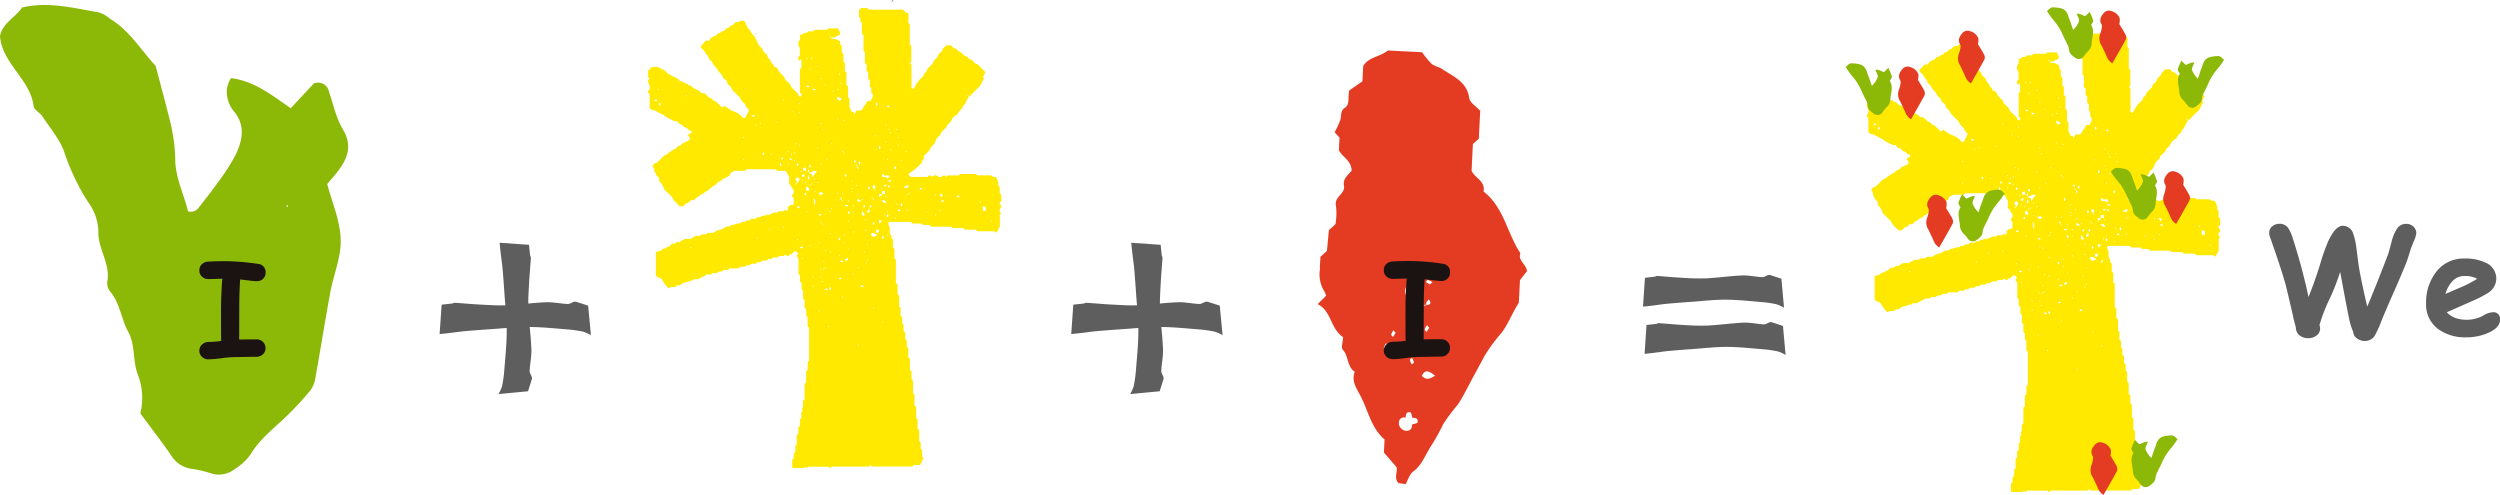 <svg xmlns="http://www.w3.org/2000/svg" xmlns:xlink="http://www.w3.org/1999/xlink" width="388" height="76.821" viewBox="0 0 388 76.821"><defs><clipPath id="a"><rect width="388" height="76.821" fill="none"/></clipPath></defs><g transform="translate(0 0)"><g transform="translate(0 0)" clip-path="url(#a)"><path d="M98.962,5.492c.016.034.036.157.073.163.232.034.469.043.693.058.2.1.4.2.627.315.02.163.041.352.064.539.057.058.114.115.214.214v.962l.254.254V9.2l.22.22v1.189l.248.265v1.92c.056.054.113.111.231.225.031.529-.011,1.12.021,1.709l.212.212v1.282l.318.723c.138.143.489-.063.5.5.127-.354.177-.493.244-.674h.676c.46-.172.356-.617.626-.788.251-.16.227-.48.428-.666h.475l.348-.679V14.24c-.07-.076-.151-.161-.234-.251v-.716c-.056-.057-.113-.114-.211-.212V12.1l-.255-.254v-.962l-.254-.255V9.667l-.255-.255V7.728l-.22-.22V5.12l-.247-.267V3.179l-.248-.264V2.447l-.205-.205V1.221l.312-.311c.111-.1.319,0,.509-.017a4.372,4.372,0,0,1,.473,0l.175.175c.03.021.061.061.093.061,1.759,0,3.52,0,5.261,0l.443.443.331.086c.14.258.048.539.064.81.014.238,0,.478,0,.706l.224.222V6.522l.234.235v2.45c-.07.071-.127.128-.2.2.067.08.134.161.225.272,0,1.165,0,2.363,0,3.564,0,.03.04.061.08.118l.3.019a6.7,6.7,0,0,1,.778-1.259c.212-.325.65-.493.75-.891.088-.356.577-.446.517-.87l.932-.932c-.034-.559.653-.63.744-1.14.074-.412.7-.517.717-1.043l.587-.582h.716c.224.135.311.456.636.48s.373.53.763.478a7.078,7.078,0,0,1,.6.563c.185.215.52.143.677.416s.545.249.753.506c.163.2.312.479.66.436l1.28,1.3c-.121.235-.251.488-.4.768l.185.215c-.019.023-.04.051-.061.08-.279.356-.335.84-.679,1.163s-.673.687-1.025,1.014c-.2.182-.325.456-.613.547-.038-.154-.021-.339-.231-.177a1.854,1.854,0,0,0,.231.177,7.679,7.679,0,0,1-.495.848c.067.418-.547.465-.48.884l-.721.783c-.006.078-.011.155-.019.264l-.351.1c-.185.23-.485.393-.619.767-.111.308-.455.532-.7.793.056.3-.227.389-.358.573-.182.254-.532.372-.6.711s-.415.463-.592.718a1.251,1.251,0,0,0-.131.185,4.278,4.278,0,0,1-.249.616,1.909,1.909,0,0,1-.475.522c-.215.154-.185.421-.338.586-.271.294-.563.569-.855.861v.45c-.1.177-.338.268-.244.527-.225.221-.442.458-.684.667-.264.225-.445.526-.805.667a2.646,2.646,0,0,0-.67.566c.138.151.245.269.338.373h2.654l.306-.277.439.228c.034-.026.113-.087.207-.161.433-.217.747.373,1.192.211.385-.305.385-.305.756-.007l.224-.225c.533-.021,1.125.009,1.695-.011L119,26.64h2.45l.2.2h2.118a.9.9,0,0,0,.8.249,8.435,8.435,0,0,1,.334.8c.046.145-.017.324.017.476.023.1.128.188.22.309v.915c.083.094.161.181.248.278v.951l-.235.254c-.091.249.153.339.238.5.091.252-.185.326-.24.506.036.222-.128.509.259.612l-.248.3v1.882c-.292.23-.241.676-.6.862l-.254-.215H121.7l-.22-.2c.007.007-.02-.047-.048-.047-.56,0-1.12,0-1.681,0-.058-.057-.114-.114-.23-.23-.527-.037-1.12.016-1.709-.026l-.2-.2h-3.076l-.349-.269h-.932l-.225-.225h-1.418l-.287-.254c-1.1,0-2.219,0-3.34,0-.03,0-.06.046-.09.07a.829.829,0,0,0,.192.784,2.728,2.728,0,0,0,.023.892c.087.248.268.46.217.758.077.083.155.17.241.262v1.2l.135.125c.057.068.1.1.1.128,0,.479,0,.958,0,1.427.068.067.125.124.224.224v3.607c.1.1.155.155.255.255V45.25l.255.254v1.684l.22.221V48.6c.084.091.165.177.248.268v.959l.212.2v.969l.254.255v.962l.255.254v.962c.1.1.157.155.227.227V55.07l.248.284v1.659l.248.267v1.2l.207.207c.09.629-.007,1.3.048,1.971.056.057.113.114.212.212v1.684l.254.255v1.682l.227.227v1.418l.248.281v1.656c.058.066.11.124.165.184a.659.659,0,0,1,.077.2c.01.279,0,.56,0,.838l.214.215v.961c.1.1.155.157.225.225-.171.348-.344.7-.54,1.106h-.964l-.235.235h-6.266l-.241-.194-.251.208H99.094l-.265.244-.248-.23H95.466l-.258.221L95,72.082l-.245.194H93.022c-.04-.058-.081-.09-.081-.121,0-.4,0-.8,0-1.175.077-.076.133-.133.222-.222.01-.235.021-.5.033-.754l.232-.232v-.961l.222-.224V67.164l.248-.275v-.944c.084-.091.164-.178.248-.268v-.952l.215-.215v-.942c.114-.14.181-.22.245-.3-.076-.076-.133-.131-.207-.207l.214-.259v-.931l.248-.272V59.209l.167-.175c.026-.029.073-.058.073-.088,0-.559,0-1.119,0-1.671l.211-.21c.083-.392-.016-.83.053-1.256.057-.057.114-.113.194-.194v-5.1l-.227-.227V48.849c-.1-.1-.155-.155-.221-.221v-.945l-.248-.271v-1.2l-.133-.12c-.06-.073-.107-.1-.107-.133,0-.4,0-.8,0-1.187l-.224-.222v-.962l-.255-.255v-.961l-.227-.228V39.788l-.306-.426.275-.369c-.14-.105-.22-.312-.439-.354-.322.011-.412.338-.637.482-.3-.148-.355.312-.646.235l-.342-.2-.17.171c-.314.128-.733-.143-.982.265h-.707l-.274.247h-.465c-.09.084-.177.164-.269.248h-.708c-.061.061-.115.12-.175.174-.185.171-.48-.064-.65.171-.145.2-.358.118-.546.13-.154.011-.311-.026-.432.123-.21.257-.656-.036-.817.351h-.716l-.271.248H83.2l-.145.161c-.272.167-.559.019-.831.11-.145.386-.6.074-.813.322-.254.291-.61.03-.877.155l-.2.2h-.676c-.395.335-.912.408-1.3.744h-.7c-.148.257-.4.19-.626.248a3.106,3.106,0,0,1-.744.249,1.116,1.116,0,0,0-.584.291c-.217.2-.432.153-.669.167l-.257.241h-.711l-.255.231a4.814,4.814,0,0,1-.962-1.172.853.853,0,0,0-.728-.536c-.117-.006-.227-.211-.342-.325V38.717a3,3,0,0,0,.641-.133c.238-.1.439-.369.671-.391.265-.023.372-.265.616-.281.261-.017.359-.285.465-.365.271-.21.564.02.728-.23.181-.275.53.009.748-.244a2.3,2.3,0,0,1,.656-.355h.82c.3-.172.56-.321.844-.485h.616L78.9,36h.686c.1-.1.155-.155.229-.23h.9a2.38,2.38,0,0,1,1.031-.49,1.517,1.517,0,0,0,.418-.155c.278-.105.495-.388.824-.329.3.051.422-.278.743-.274.358.006.69-.339,1.1-.192l.291-.251h.453l.269-.247h.469l.267-.248H87.3c.154-.408.612-.091.818-.348s.66.041.825-.364l.259.217c.182-.255.57-.19.754-.469h.7c.064-.063.121-.12.205-.205h.67l.315-.239.258.205.234-.469c.021.021-.034-.036-.153-.154l.406-.2c-.024-.03-.05-.06-.076-.088l.566-.068c.03-.03.083-.058.084-.087.006-.321,0-.64,0-.965l-.234-.254c-.091-.251.163-.335.247-.519-.01-.143.04-.358-.043-.445-.269-.282-.287-.738-.677-.907V27.009c-.305-.217-.22-.689-.613-.861H90.687c-.093-.083-.181-.161-.277-.248H85.853c-.083.076-.17.155-.259.239H84l-.472.238c-.066.033-.187.067-.188.1-.011.5-.438.573-.76.748-.13.07-.306.081-.4.178a1.73,1.73,0,0,1-.758.5c-.412.536-1.086.754-1.525,1.266-.135.157-.44.123-.572.349-.108.187-.325.18-.489.265-.2.105-.344.359-.547.415-.305.083-.4.365-.639.5h-.415c-.174.143-.361.408-.593.458-.325.068-.423.338-.654.5h-.5c-.371-.458-.951-.775-1.159-1.408l-1.3-1.274a2.244,2.244,0,0,0-.754-1.24V27.3c-.127-.324-.56-.4-.5-.8-.288-.177-.247-.465-.252-.7-.1-.151-.188-.274-.241-.349.078-.526.563-.446.793-.694.244-.265.536-.49.754-.774s.61-.294.865-.567c.218-.234.589-.342.814-.616.422.053.506-.47.87-.512s.449-.567.871-.509c.217-.275.671-.23.781-.525.17-.375-.5-.552-.086-.891h.239c.133-.131.178-.351.071-.406-.2-.1-.449-.12-.579-.344-.111-.19-.326-.178-.492-.262-.2-.1-.281-.4-.543-.428-.318-.036-.4-.358-.627-.476-.2-.048-.385.031-.582-.1-.277-.181-.607-.288-.888-.455-.257-.151-.472-.365-.754-.507a8.716,8.716,0,0,1-1.09-.569,1.427,1.427,0,0,0-.559-.1l-.316-.316c-.033-.686.006-1.437-.017-2.171-.087-.1-.165-.187-.275-.312l.208-.385c.342-.517-.254-.927-.165-1.45l.225-.258-.227-.249v-.958l.6-.6h.907c.165.091.3.16.428.238a3.284,3.284,0,0,1,.872.512,1.258,1.258,0,0,0,.537.428c.232.053.339.366.617.261.164.3.562.224.76.5.277.385.847.322,1.153.686.282-.1.371.267.614.257s.331.208.455.345c.165.185.472.088.587.334.356.014.526.3.76.517h.458l.791.728c.418-.067.465.549.882.48l1.072,1,.429-.242A4.839,4.839,0,0,0,84.068,17a3.256,3.256,0,0,1,1.038.7c.093.111.172.279.436.264a.705.705,0,0,0,.178-.18c.17-.329.324-.667.485-1.008,0-.346-.448-.4-.49-.754-.036-.291-.338-.419-.517-.623-.254-.289-.346-.683-.671-.931-.285-.217-.506-.515-.775-.754-.237-.211-.23-.562-.5-.763a1.026,1.026,0,0,1-.458-.651c-.036-.2-.3-.375-.49-.507-.222-.15-.154-.419-.325-.6a2.153,2.153,0,0,1-.6-.707c-.1-.274-.4-.469-.593-.717-.158-.208-.191-.489-.422-.67a1.061,1.061,0,0,1-.452-.654c-.047-.239-.362-.345-.466-.646s-.449-.533-.687-.793c-.044-.181.06-.289.175-.409.222-.228.428-.472.6-.667h.592c.03-.11.06-.217.1-.348a2.28,2.28,0,0,1,.65-.346c.326-.057.421-.341.641-.49.319.13.416-.383.736-.255.221-.151.322-.421.641-.493.238-.054.412-.372.653-.442.3-.088.4-.365.647-.5h.46c.061-.063.118-.12.205-.205h.54c.352.164.282.624.572.84-.077.422.543.466.48.882.238.264.475.527.683.757.121.356.338.631.448.937a1.491,1.491,0,0,0,.54.733c.278.2.227.564.493.773.2.157.455.3.492.633.034.306.452.383.493.761.03.275.509.372.478.761,0,.03.12.1.188.1.275.021.389.228.51.425.057.093.063.225.133.3.268.294.553.574.832.86.017.466.44.631.7.907s.334.691.666.937a7.425,7.425,0,0,1,.771.757c.026.108.05.218.08.351l.358.031c.031-.123.058-.23.084-.328l-.254-.274V10.385l.172-.172A.786.786,0,0,0,94.377,10c0-.358-.007-.716-.019-1.073,0-.03-.054-.057-.09-.093l-.251.227c-.207-.143-.087-.361-.123-.562.067-.081.141-.17.232-.278V7.028c-.06-.068-.138-.155-.224-.251V6.066c.076-.081.155-.168.238-.259V5.092c.365-.09.622-.493,1.041-.331l.284-.265h.717l.21-.211c.626-.08,1.3.007,1.969-.044.057-.057.114-.113.2-.2h1.5c.113.235.224.469.339.708a.532.532,0,0,1-.361.43.888.888,0,0,0-.483.275,3.328,3.328,0,0,0-.592.034c-.038-.153-.021-.339-.231-.175a2.007,2.007,0,0,0,.231.175M97.92,41.313c.187-.054.372-.036.21-.247-.056.066-.111.131-.076.191-.187.054-.372.036-.21.247.056-.066.113-.131.076-.191M105.414,30.4c.053.187.036.372.245.21-.066-.056-.131-.113-.191-.076-.053-.187-.036-.372-.245-.21.066.056.131.111.191.076m5.49-.627c.187-.053.373-.036.21-.245-.056.066-.111.131-.074.191-.187.053-.373.036-.21.245.056-.066.111-.131.074-.191M95.756,28.328c.187-.053.372-.036.21-.245-.056.066-.111.131-.076.191-.187.053-.372.036-.21.245.056-.066.113-.131.076-.191m5.089-5.143c.053.185.036.372.245.21-.066-.057-.131-.113-.191-.076-.053-.187-.034-.373-.245-.21.066.056.131.111.191.076m2.218,2.3c-.053-.187-.034-.373-.245-.21a.714.714,0,0,0,.218.143c.044.154-.115.371.141.46.105-.319.105-.319-.114-.393M100.6,30.639c.054.185.036.372.247.21a.665.665,0,0,0-.218-.143c-.044-.155.115-.372-.141-.46-.105.318-.105.318.113.393m6.279-.887.485-.037c-.02-.177-.034-.308-.054-.492l-.43.12c0,.172,0,.287,0,.392l-.479.036c.011.168.02.3.031.455.239-.134.411-.249.446-.473m-1.229-.8c.053.187.034.372.245.21a.553.553,0,0,0-.338-.143c.04,0,.1.016.115,0,.081-.121.151-.249.224-.376-.134-.084-.192-.3-.412-.284-.043.239-.144.469.165.6m-12-.788a1.894,1.894,0,0,0,.435-.76l-.322-.3-.349.349c.08.083.158.167.237.251a.532.532,0,0,0,.067.326c-.187.053-.372.036-.21.245.056-.066.113-.131.143-.111m1.924-1.79c-.044-.154.115-.371-.141-.46-.105.319-.105.319.14.46-.04.385.413.128.465.375.024.107.048.215.1.422a3.756,3.756,0,0,1,.264-.529,3.96,3.96,0,0,1,.4-.409c-.224-.158-.428-.071-.61-.1l-.258.242h-.355m9.959,10.048.622-.306a6.343,6.343,0,0,0-.664-.354c-.077-.033-.2.047-.3.076v.288c.1.087.214.188.339.3m2.175-9.075c.105-.153.3-.22.324-.425-.258-.133-.53-.04-.793-.067L107,26.62a.283.283,0,0,0,.009.478h.485l.224.252m14.771,4.336c.064.289-.056.5.145.706l.372-.074c-.054-.238.067-.445-.111-.631ZM99.863,14.963l.449.3c.06-.086.252-.153.277-.349-.2-.088-.432-.107-.577-.335-.044.115-.083.215-.148.388M95.18,28.58a.649.649,0,0,0,.024.687l.376-.067v-.288c-.128-.114-.208-.291-.4-.332m-.044-2.465c-.04-.21-.06-.316-.09-.475l-.45.084c.03.161.051.269.074.391Zm15.842,2.609c-.038-.412-.037-.411-.254-.3-.155.081-.315.153-.478.231.205.212.429.12.731.067M97.4,29.957l.358-.334a.53.53,0,0,0-.738,0c.117.1.231.2.381.331M96.456,31.5c.1-.808.1-.808-.212-1.132.128.433-.047.728.212,1.132m10.906-.345.2-.053a1.026,1.026,0,0,0-.087-.161c-.07-.091-.15-.174-.224-.259l-.52.105.627.368m-3.5,1.227a.665.665,0,0,0,0,.728l.376-.066-.378-.663m2.423,3.37a.291.291,0,0,0-.021-.495l-.359.073c.036.167.063.3.088.422Zm-5.212,4.181c.21.188.361.205.472.068a.253.253,0,0,0-.014-.355l-.458.287m5.287-6.14c.048.264.068.371.107.576.173-.178.3-.3.459-.469l-.566-.107m-1.5-1.846c-.08.365-.332.386-.336.606a.3.3,0,0,0,.448-.046c-.021-.107-.048-.241-.111-.56m-1.14-1.11c-.365-.078-.386-.332-.6-.335a.3.3,0,0,0,.046.448l.559-.113m12.432-.609a.3.3,0,0,0,0-.486c-.125.019-.3-.074-.331.151l.334.335m-20.7-3.445c-.115.566-.113.566.053.757a.7.7,0,0,0-.053-.757m-1.095.165c.063.064.09.113.118.114.1,0,.244.033.305-.023s.07-.2.077-.305c0-.021-.125-.087-.151-.07a4.1,4.1,0,0,0-.349.284m4.115,17.581a.288.288,0,0,0-.482,0,.288.288,0,0,0,.482,0m.361.12a.289.289,0,0,0,0-.482.289.289,0,0,0,0,.482m5.169-.6a.289.289,0,0,0-.482,0,.289.289,0,0,0,.482,0m-3.641-1.339c-.05.051-.17.133-.157.171.041.13.3.128.386.009.013-.019.016-.073.006-.078-.063-.033-.131-.057-.235-.1m.034-2.509a.288.288,0,0,0,.482,0,.288.288,0,0,0-.482,0M94.583,38a.264.264,0,0,0-.4-.006.1.1,0,0,0-.006.08.26.26,0,0,0,.4.006c.013-.019.006-.053.007-.08m5.825-1.319c-.051-.05-.131-.17-.171-.158-.13.041-.128.3-.007.386.019.014.071.016.077.006a2.489,2.489,0,0,0,.1-.234m6.6-.448a.289.289,0,0,0,0,.482.289.289,0,0,0,0-.482M105.7,34.346c-.043-.105-.068-.172-.1-.235-.006-.01-.06-.009-.078.006-.12.09-.121.345.009.386.038.013.12-.108.171-.157m2.066-1.035a.261.261,0,0,0,0-.4.088.088,0,0,0-.08-.006.26.26,0,0,0-.006.395c.019.014.054.006.081.007m-10.532-.185c.1-.044.172-.068.235-.1.01-.006.009-.06-.006-.078-.09-.12-.345-.121-.386.009-.013.038.108.12.157.171m4.483-.738a.288.288,0,0,0,0,.482.288.288,0,0,0,0-.482m8.016-.081c0-.027.007-.063-.007-.081a.259.259,0,0,0-.395.006.088.088,0,0,0,.006.08.262.262,0,0,0,.4,0m-16.071-.519a.289.289,0,0,0,.482,0,.289.289,0,0,0-.482,0m11.46-.324c-.027,0-.063-.006-.081.009a.259.259,0,0,0,.006.395.088.088,0,0,0,.08-.006.264.264,0,0,0,0-.4m-.864.237c-.043-.1-.068-.171-.1-.234-.006-.01-.06-.009-.078.006-.12.088-.121.345.009.385.038.013.12-.107.171-.157m-2.66-.154a.289.289,0,0,0-.482,0,.289.289,0,0,0,.482,0m8.294-.361a.289.289,0,0,0,0,.482.289.289,0,0,0,0-.482m6.574-.4a.262.262,0,0,0-.4,0,.088.088,0,0,0-.006.08.26.26,0,0,0,.395.006c.014-.019.006-.054.007-.081m1.961-.683a.289.289,0,0,0,.482,0,.289.289,0,0,0-.482,0m-23.305-.326c-.044-.1-.068-.172-.1-.235,0-.01-.058-.007-.077.006-.121.09-.123.345.007.386.04.013.121-.108.172-.157m17.742-1.012c-.05.051-.17.131-.157.171.041.13.3.128.386.009.013-.019.016-.073.006-.078a2.539,2.539,0,0,0-.235-.1m-7.983-.187c-.027,0-.063-.006-.081.009a.26.26,0,0,0,.006.395.088.088,0,0,0,.08-.006.263.263,0,0,0,0-.4m3.224-.071c-.051-.05-.133-.17-.171-.158-.13.041-.128.3-.009.386.019.014.073.016.078.006.033-.063.057-.13.1-.234m-.536-.125a.263.263,0,0,0-.4,0,.088.088,0,0,0-.006.08.259.259,0,0,0,.395.006c.014-.019.006-.053.007-.081m.278-.683a.289.289,0,0,0,.482,0,.289.289,0,0,0-.482,0M95.308,12.9c-.05.051-.17.133-.157.171.04.13.3.128.385.009A.1.1,0,0,0,95.543,13c-.064-.033-.131-.058-.235-.1m5.924,13.722a.289.289,0,0,0,0,.482.289.289,0,0,0,0-.482m-5.17-13.1a.29.29,0,0,0,.483,0,.29.29,0,0,0-.483,0M108.927,25.9a.289.289,0,0,0,0-.482.289.289,0,0,0,0,.482M95.7,25.657a.289.289,0,0,0,0-.482.289.289,0,0,0,0,.482m-1.886-.279a.263.263,0,0,0,0-.4.1.1,0,0,0-.08-.006.261.261,0,0,0-.006.4c.019.013.054.006.081.007m-2.683-.443a.289.289,0,0,0,0,.482.289.289,0,0,0,0-.482m12.262-.241a.289.289,0,0,0,0,.482.289.289,0,0,0,0-.482m-.584.036c-.043-.105-.068-.172-.1-.235-.006-.01-.06-.009-.078.006-.12.09-.121.345.009.386.038.011.12-.108.171-.157m-10.15-.258c.105-.044.172-.068.235-.1.01,0,.009-.058-.006-.077-.09-.121-.345-.123-.386.007-.011.04.108.121.157.172m-1.15-.292c-.051-.048-.133-.17-.172-.157-.13.041-.128.3-.007.386.019.014.073.016.077.006.034-.063.058-.13.1-.235m-2.887-.721c-.05-.048-.131-.17-.171-.157-.13.041-.128.3-.007.386.019.014.071.016.077.006a2.378,2.378,0,0,0,.1-.235m17.9-.686a.289.289,0,0,0,0-.482.289.289,0,0,0,0,.482M71.981,15.158a.264.264,0,0,0-.4,0,.088.088,0,0,0-.006.08.26.26,0,0,0,.395.006c.014-.019.006-.054.009-.081m.4.881a.289.289,0,0,0,0-.482.289.289,0,0,0,0,.482m33.662,0a.289.289,0,0,0,0-.482.289.289,0,0,0,0,.482m-18.913,1.6c0-.027.007-.061-.007-.08a.259.259,0,0,0-.395.006.088.088,0,0,0,.006.08.262.262,0,0,0,.4-.006m20.683-1.344c.1-.043.171-.067.235-.1.009,0,.007-.058-.007-.077-.088-.121-.345-.123-.385.007-.013.04.107.121.157.171m-14.839.62c.033.033.06.058.086.086a.751.751,0,0,0,.076-.161c0-.02-.048-.053-.076-.08-.029.053-.057.105-.086.155m.962.171c.029.05.057.1.086.155.027-.027.08-.06.076-.08A.75.75,0,0,0,94.02,17l-.086.086m6.1.877c-.027.026-.08.058-.076.078a.719.719,0,0,0,.076.161c.027-.026.08-.058.076-.078a.719.719,0,0,0-.076-.161m-5.926-2.249c-.027-.051-.057-.1-.086-.155-.027.027-.08.06-.076.078a.76.76,0,0,0,.076.163l.086-.086m6.922,2.7c.031-.033.058-.06.086-.086a.783.783,0,0,0-.161-.076c-.02,0-.053.048-.08.076.053.029.105.057.155.086m-10.339.068c-.05.029-.1.057-.155.086.027.027.06.08.08.076a.783.783,0,0,0,.161-.076c-.027-.026-.053-.053-.086-.086m-2.594.292c-.031-.033-.058-.06-.086-.086a.789.789,0,0,0-.076.161c0,.02.05.053.076.078.029-.051.058-.1.086-.154m9.327-.051-.155.086c.027.027.06.08.08.076a.783.783,0,0,0,.161-.076c-.027-.027-.054-.053-.086-.086m-10.1.412c.031-.033.058-.058.086-.086a.76.76,0,0,0-.163-.076c-.02,0-.051.048-.078.076l.155.086m20.162-.207c-.027.027-.08.06-.076.08a.72.72,0,0,0,.076.161c.026-.027.08-.058.074-.078a.691.691,0,0,0-.074-.163m-9.944.877.086.086a.72.72,0,0,0,.076-.161c0-.02-.048-.053-.076-.08-.029.053-.057.105-.086.155M108,19.851c.033-.033.06-.058.086-.086a.719.719,0,0,0-.161-.076c-.02,0-.053.048-.078.076l.154.086m1.289-.086c-.027-.027-.06-.08-.08-.076a.783.783,0,0,0-.161.076c.027.027.06.08.08.076a.783.783,0,0,0,.161-.076M91.615,15.077c-.026.026-.078.058-.074.078a.714.714,0,0,0,.074.161c.027-.026.08-.058.076-.078a.719.719,0,0,0-.076-.161m16.506,5.2c.031.033.058.06.086.086a.714.714,0,0,0,.074-.161c.006-.02-.048-.051-.074-.078-.029.051-.058.1-.086.154m-2.2.448c-.026-.027-.058-.08-.078-.076a.719.719,0,0,0-.161.076c.026.026.058.078.078.074a.782.782,0,0,0,.161-.074M85.278,21l.086.086a.76.76,0,0,0,.076-.163c0-.02-.048-.051-.076-.078-.029.051-.058.1-.086.155m24.1-.121-.086.086a.719.719,0,0,0,.161.076c.02,0,.053-.048.078-.076l-.154-.086m-1.855.721c-.05.029-.1.057-.155.086.027.027.06.08.08.076a.719.719,0,0,0,.161-.076l-.086-.086m-13.894.292-.086-.086a.719.719,0,0,0-.076.161c0,.02.048.051.076.078.029-.051.057-.1.086-.154m5.529,0c-.031-.033-.058-.06-.086-.086a.719.719,0,0,0-.076.161c0,.02.048.051.076.078.029-.051.058-.1.086-.154m-5.049.239-.086-.086a.783.783,0,0,0-.076.161c0,.02.048.053.076.08.029-.053.058-.1.086-.155m15.268.121.154-.086c-.026-.027-.058-.08-.078-.076a.719.719,0,0,0-.161.076c.027.026.053.053.086.086m-12.383.361c-.031-.033-.058-.06-.086-.086a.72.72,0,0,0-.076.161c0,.02.048.053.076.078.029-.051.058-.1.086-.154m11.3.239c-.033-.031-.06-.058-.086-.086a.783.783,0,0,0-.076.161c0,.02.048.053.076.08l.086-.155m-15.92.19-.155.086c.027.027.06.08.078.076a.761.761,0,0,0,.163-.076c-.027-.026-.054-.053-.086-.086m18.273,0-.155.086c.027.027.06.08.08.076a.783.783,0,0,0,.161-.076c-.027-.026-.054-.053-.086-.086m-34.092-8.6c-.033-.033-.058-.06-.086-.086a.72.72,0,0,0-.076.161c0,.02.048.051.076.078.029-.051.057-.1.086-.154m16.831,8.965c-.027-.05-.057-.1-.086-.154-.027.026-.08.058-.076.078a.72.72,0,0,0,.076.161c.027-.026.054-.053.086-.086m-3.607.241c-.029-.05-.057-.1-.086-.155-.027.027-.08.06-.076.08a.784.784,0,0,0,.076.161l.086-.086m3.126,0c-.029-.05-.057-.1-.086-.155-.027.027-.08.06-.076.08a.784.784,0,0,0,.076.161c.026-.027.053-.053.086-.086m-7.574.773.154-.086c-.027-.027-.058-.08-.078-.076a.72.72,0,0,0-.161.076l.086.086m13.1-.051-.086-.155c-.027.027-.08.06-.076.08a.75.75,0,0,0,.076.161c.027-.027.054-.053.086-.086m9.377,0c-.027-.05-.056-.1-.086-.155-.026.027-.078.06-.074.08a.818.818,0,0,0,.074.161c.027-.027.054-.053.086-.086m-14.426.241c-.027-.051-.057-.1-.086-.155-.027.027-.08.06-.076.078a.76.76,0,0,0,.076.163l.086-.086m16.59,0c-.027-.051-.056-.1-.086-.155-.026.027-.078.06-.074.078a.83.83,0,0,0,.074.163l.086-.086M99.4,13.72c-.033-.033-.058-.06-.086-.086a.72.72,0,0,0-.076.161c0,.02.048.051.076.078.029-.051.057-.1.086-.154m-6.974,11.37c-.027-.05-.056-.1-.086-.155-.026.027-.078.06-.074.08a.743.743,0,0,0,.074.161c.027-.027.054-.053.086-.086m5.049,0c-.027-.05-.056-.1-.086-.155-.026.027-.078.06-.074.08a.818.818,0,0,0,.074.161c.027-.027.054-.053.086-.086m2.646-11.611-.086-.086a.719.719,0,0,0-.076.161c0,.02.048.053.076.08.029-.053.057-.105.086-.155m-27.891,0-.086-.086a.719.719,0,0,0-.076.161c0,.02.048.053.076.08.029-.053.057-.105.086-.155m22.07,12.693c-.05.029-.1.057-.155.086.027.027.06.08.08.076a.719.719,0,0,0,.161-.076l-.086-.086m3.9-13.345-.084-.154c-.027.027-.08.058-.076.078a.72.72,0,0,0,.076.161l.084-.086M96.339,27.494l.086.086a.783.783,0,0,0,.076-.161c0-.02-.048-.053-.076-.08-.029.053-.058.1-.086.155M100.6,12.586c-.027-.051-.057-.1-.086-.155-.027.027-.08.06-.076.08a.782.782,0,0,0,.076.161l.086-.086M94.414,27.734l.086.086a.72.72,0,0,0,.076-.161c0-.02-.048-.051-.076-.078-.029.051-.057.1-.086.154m7.695,0c.031.033.058.06.086.086a.72.72,0,0,0,.076-.161c0-.02-.048-.051-.076-.078-.029.051-.058.1-.086.154m-7.213.241c.031.033.058.058.086.086a.714.714,0,0,0,.074-.161c.006-.02-.048-.053-.074-.08l-.086.155m2.128-.034c-.026-.027-.058-.08-.078-.076a.72.72,0,0,0-.161.076c.027.027.058.08.078.076a.719.719,0,0,0,.161-.076m5.806.516.086.086a.761.761,0,0,0,.076-.163c0-.02-.048-.051-.076-.078-.029.053-.058.1-.086.155m-.6.532.086-.086a.72.72,0,0,0-.161-.076c-.02,0-.053.048-.078.076l.154.086m4.62-.051c-.029-.05-.057-.1-.086-.155-.027.027-.08.06-.076.08a.783.783,0,0,0,.076.161Zm-10.3.446c-.027-.027-.058-.08-.078-.076a.76.76,0,0,0-.163.076c.027.027.06.08.08.076a.719.719,0,0,0,.161-.076m5.736-.034c-.033-.033-.058-.06-.086-.086a.719.719,0,0,0-.076.161c0,.02.048.051.076.078.029-.051.057-.1.086-.154m-4.81-17.484c-.027-.051-.056-.1-.086-.155-.026.027-.078.06-.074.08a.857.857,0,0,0,.074.161l.086-.086m2.594,17.844c.033-.033.058-.06.086-.086a.719.719,0,0,0-.161-.076c-.02,0-.053.048-.078.076l.154.086m.773-.121c-.033-.031-.058-.058-.086-.086a.783.783,0,0,0-.076.161c0,.02.048.053.076.08l.086-.155m2.319.155c-.027.027-.08.058-.076.078a.76.76,0,0,0,.076.163c.026-.027.078-.06.074-.08a.714.714,0,0,0-.074-.161m12.107.086c-.031-.033-.058-.058-.086-.086a.714.714,0,0,0-.074.161c-.006.02.048.053.074.08.03-.053.058-.105.086-.155m-7.693.241-.086-.086a.72.72,0,0,0-.076.161c0,.02.048.053.076.078.029-.051.057-.1.086-.154m-3.692.395c-.027.027-.08.06-.076.078a.76.76,0,0,0,.076.163c.026-.027.078-.06.074-.08a.713.713,0,0,0-.074-.161m-2.164.241c-.027.026-.08.058-.076.078a.72.72,0,0,0,.076.161c.026-.026.078-.058.074-.078a.713.713,0,0,0-.074-.161m20.352.395.086.086a.784.784,0,0,0,.076-.161c0-.02-.048-.053-.076-.08l-.086.155m-12.864.291.086-.086a.776.776,0,0,0-.161-.074c-.02-.006-.053.048-.08.074.053.03.1.058.155.086m-8.845-20.318c-.033-.031-.06-.058-.086-.086a.783.783,0,0,0-.076.161c0,.02.048.053.076.08.029-.053.057-.105.086-.155m2.164,20.507c-.029-.05-.057-.1-.086-.154-.027.026-.08.058-.076.078a.719.719,0,0,0,.076.161l.086-.086m-3.367.482c-.027-.051-.057-.1-.086-.155-.027.027-.08.06-.076.078a.76.76,0,0,0,.076.163l.086-.086m11.611.239c.033.033.058.06.086.086a.72.72,0,0,0,.076-.161c0-.02-.048-.053-.076-.078-.029.051-.057.1-.086.154m5.17.051.086-.086a.76.76,0,0,0-.163-.076c-.019,0-.051.048-.078.076.053.029.1.058.155.086m-20.678.07c-.051.027-.1.056-.155.086.027.026.06.08.08.074a.776.776,0,0,0,.161-.074l-.086-.086m3.607,0c-.051.027-.1.056-.155.086.027.026.06.08.08.074a.776.776,0,0,0,.161-.074l-.086-.086M95.7,10.267c-.027.027-.08.06-.076.078a.76.76,0,0,0,.076.163c.027-.027.08-.06.076-.08a.75.75,0,0,0-.076-.161m6.647,22.276c.031.033.058.058.086.086a.715.715,0,0,0,.074-.161c0-.02-.048-.053-.074-.08-.03.053-.058.105-.086.155m5.289,0c.033.033.06.058.086.086a.72.72,0,0,0,.076-.161c0-.02-.048-.053-.076-.08-.029.053-.057.105-.086.155m6.011,0,.086.086a.719.719,0,0,0,.076-.161c0-.02-.048-.053-.076-.08-.029.053-.057.105-.086.155m-6.321.48c-.027-.05-.057-.1-.086-.154-.027.026-.08.058-.076.078a.719.719,0,0,0,.076.161c.027-.026.054-.053.086-.086M96.939,9.992c.033-.033.06-.058.086-.086a.719.719,0,0,0-.161-.076c-.02,0-.051.048-.078.076l.154.086M115.178,32.87c-.026.026-.08.058-.074.078a.714.714,0,0,0,.074.161c.027-.026.08-.058.076-.078a.719.719,0,0,0-.076-.161m-6.251.48c-.027.027-.08.06-.076.08a.783.783,0,0,0,.076.161c.027-.027.08-.06.076-.08a.784.784,0,0,0-.076-.161m-4.569.241c-.027.027-.08.058-.076.078a.72.72,0,0,0,.076.161c.027-.026.08-.058.076-.078a.72.72,0,0,0-.076-.161m-2.73.325c.027.051.056.1.086.155.026-.027.078-.058.074-.078a.829.829,0,0,0-.074-.163l-.086.086m22.171-.05-.086.086a.708.708,0,0,0,.161.074c.02.006.053-.047.08-.074-.053-.029-.1-.058-.155-.086m-26.414.205c-.026.027-.078.06-.074.08a.857.857,0,0,0,.074.161c.027-.027.08-.06.076-.08a.783.783,0,0,0-.076-.161m.567.326-.086-.086a.72.72,0,0,0-.076.161c0,.02.048.053.076.078.029-.051.057-.1.086-.154m-6.252.55c-.027-.051-.056-.1-.086-.155-.026.027-.078.06-.074.08a.776.776,0,0,0,.074.161l.086-.086m-2.164.241c-.027-.051-.056-.1-.086-.155-.026.027-.08.058-.074.078a.754.754,0,0,0,.074.163l.086-.086m14.737.239.086.086a.72.72,0,0,0,.076-.161c0-.02-.048-.053-.076-.08-.029.053-.057.105-.086.155m-1.752.241-.086-.155c-.027.027-.08.06-.076.08a.783.783,0,0,0,.076.161c.026-.027.053-.054.086-.086m-3.778.241.086.086a.829.829,0,0,0,.074-.163c0-.02-.048-.051-.074-.078-.03.053-.058.1-.086.155m2.164.239c.031.033.058.058.086.086a.782.782,0,0,0,.074-.161c0-.02-.048-.053-.074-.078-.03.051-.058.1-.086.154m6.731,0c.033.033.06.058.086.086a.72.72,0,0,0,.076-.161c0-.02-.048-.053-.076-.078-.029.051-.057.1-.086.154m-20.2.482.086.086a.761.761,0,0,0,.076-.163c0-.02-.048-.051-.076-.078-.029.053-.058.1-.086.155m6.251.239.086.086a.719.719,0,0,0,.076-.161c0-.02-.048-.053-.076-.078-.029.051-.057.1-.086.154m3.417.532c.051-.027.1-.057.155-.086-.027-.026-.058-.08-.078-.074a.754.754,0,0,0-.163.074l.086.086m3.917-.171c-.05.029-.1.057-.155.086.027.027.06.08.08.076a.783.783,0,0,0,.161-.076c-.027-.026-.054-.053-.086-.086m3.658.292-.086-.086a.72.72,0,0,0-.076.161c0,.02.048.053.076.078.029-.051.057-.1.086-.154m-8.9.239c-.033-.031-.058-.058-.086-.086a.783.783,0,0,0-.076.161c0,.02.048.053.076.08l.086-.155m-18.48.275c-.026-.026-.058-.08-.078-.074a.714.714,0,0,0-.161.074c.026.027.058.08.078.076a.72.72,0,0,0,.161-.076m18.72-29.3c-.027-.05-.056-.1-.086-.155-.026.027-.078.06-.074.08a.858.858,0,0,0,.074.161l.086-.086m5.686,29.421c-.027.026-.08.058-.076.078a.72.72,0,0,0,.076.161c.026-.026.078-.058.074-.078a.713.713,0,0,0-.074-.161m-3.522.325-.084-.086a.761.761,0,0,0-.076.163c0,.019.048.051.076.078.029-.053.057-.1.084-.155m.552.311.086.086a.829.829,0,0,0,.074-.163c0-.019-.048-.051-.074-.078-.03.053-.058.1-.086.155m5.289,0c.033.031.06.058.086.086a.76.76,0,0,0,.076-.163c0-.019-.048-.051-.076-.078l-.086.155m-3.8.361-.086.086a.776.776,0,0,0,.161.074c.02,0,.053-.048.08-.074-.053-.03-.1-.058-.155-.086m-5.822.6.086.086a.72.72,0,0,0,.076-.161c0-.02-.048-.053-.076-.078-.029.051-.057.1-.086.154m.892-31.017c-.027-.05-.056-.1-.086-.155-.026.027-.078.06-.074.08a.857.857,0,0,0,.074.161l.086-.086m9.207,31.188c.027.051.056.1.086.155.026-.027.078-.06.074-.078a.754.754,0,0,0-.074-.163l-.086.086m-6.647.155c-.027.027-.08.06-.076.078a.76.76,0,0,0,.076.163c.027-.027.08-.06.076-.08a.784.784,0,0,0-.076-.161m6.526.446c.033-.031.06-.058.086-.086a.719.719,0,0,0-.161-.076c-.02,0-.053.048-.078.076l.154.086m-1.321.6c.027.05.056.1.086.154.026-.026.078-.058.074-.078a.714.714,0,0,0-.074-.161c-.027.027-.054.053-.086.086m-5.685.154c-.027.027-.08.06-.076.08a.782.782,0,0,0,.074.161c.027-.027.08-.058.076-.078a.83.83,0,0,0-.074-.163m5.135.807c-.033-.031-.06-.058-.086-.086a.76.76,0,0,0-.076.163c0,.02.048.051.076.078l.086-.155m-6.3.6c.033-.031.06-.058.086-.086a.719.719,0,0,0-.161-.076c-.02,0-.051.048-.078.076l.154.086m1.253-.051c-.027-.05-.056-.1-.086-.154-.026.027-.078.058-.074.078a.782.782,0,0,0,.074.161c.027-.026.054-.053.086-.086m.121.773.154-.086c-.026-.027-.058-.08-.078-.076a.719.719,0,0,0-.161.076c.027.027.053.054.086.086m-1.323.6c-.031-.033-.058-.058-.086-.086a.72.72,0,0,0-.076.161c0,.02.048.053.076.08l.086-.155m4.569,1.684c-.033-.033-.058-.06-.086-.086a.72.72,0,0,0-.076.161c0,.02.048.053.076.078.029-.051.057-.1.086-.154m4.808,1.682-.086-.086a.753.753,0,0,0-.074.163c0,.019.048.051.074.078.03-.053.058-.1.086-.155m-8.536.6c.051-.027.1-.057.155-.086-.027-.027-.058-.08-.078-.076a.76.76,0,0,0-.163.076l.086.086m9.978,1.632c-.027-.05-.056-.1-.086-.155-.026.027-.078.06-.074.08A.782.782,0,0,0,107,49.7c.027-.027.054-.053.086-.086m-8.415.653c-.033-.033-.058-.06-.086-.086a.719.719,0,0,0-.076.161c0,.02.048.051.076.078.029-.051.057-.1.086-.154m4.517,3,.086-.086a.783.783,0,0,0-.161-.076c-.02,0-.053.048-.08.076.053.029.105.057.155.086" transform="translate(30.013 0.369)" fill="#ffe900"/><path d="M82.4,3.667c-.03.05-.057.1-.087.155-.026-.027-.08-.06-.076-.08a.824.824,0,0,1,.076-.161l.087.086" transform="translate(34.99 1.524)" fill="#ffe900"/><path d="M70.909,36.186c-.577-.182-1.116-.356-1.654-.519a.965.965,0,0,0-.495-.083c-.342.087-.683.365-1.025.351-1.113-.047-2.228-.311-3.341-.269-.924.034-1.847.114-2.771.2,0-1.008.07-2.017.12-3.025.07-1.357.2-2.714.284-4.071.009-.134-.1-.269-.114-.4-.066-.537-.117-1.075-.175-1.618l-4.564-.322c.056.539.108,1.075.171,1.612.091.783.212,1.565.282,2.348.12,1.343.217,2.686.308,4.028.038.574.086,1.149.133,1.723-1.264.043-2.53-.044-3.795-.108-1.357-.068-2.713-.2-4.07-.282-.135-.01-.269.1-.4.113-.539.067-1.076.118-1.619.175-.105,1.51-.212,3.026-.321,4.566.537-.057,1.073-.108,1.611-.171.783-.093,1.565-.214,2.348-.284,1.343-.118,2.686-.217,4.028-.308.808-.054,1.618-.124,2.426-.187,0,.181.007.362.006.543-.009,2.02-.222,4.04-.381,6.06a19.355,19.355,0,0,1-.348,2.439,6.6,6.6,0,0,1-.542,1.223c1.688-.163,3.223-.309,4.577-.438.182-.579.356-1.116.519-1.655a.943.943,0,0,0,.083-.493c-.087-.342-.365-.684-.351-1.025.047-1.115.311-2.228.269-3.341-.043-1.155-.154-2.309-.261-3.464,1.947.021,3.894.224,5.842.376a19.379,19.379,0,0,1,2.44.348,6.508,6.508,0,0,1,1.222.543c-.161-1.689-.308-3.224-.438-4.579" transform="translate(20.363 11.243)" fill="#5f5e5e"/><path d="M139.679,36.186c-.577-.182-1.116-.356-1.654-.519a.965.965,0,0,0-.495-.083c-.342.087-.683.365-1.025.351-1.113-.047-2.228-.311-3.341-.269-.924.034-1.847.114-2.771.2,0-1.008.07-2.017.121-3.025.068-1.357.194-2.714.282-4.071.009-.134-.1-.269-.114-.4-.066-.537-.117-1.075-.175-1.618l-4.564-.322c.056.539.108,1.075.171,1.612.091.783.212,1.565.282,2.348.12,1.343.217,2.686.308,4.028.038.574.086,1.149.133,1.723-1.264.043-2.53-.044-3.795-.108-1.357-.068-2.713-.2-4.07-.282-.135-.01-.269.1-.4.113-.539.067-1.076.118-1.619.175-.105,1.51-.212,3.026-.321,4.566.537-.057,1.075-.108,1.611-.171.783-.093,1.565-.214,2.348-.284,1.343-.118,2.686-.217,4.028-.308.808-.054,1.618-.124,2.426-.187,0,.181.007.362.006.543-.009,2.02-.222,4.04-.381,6.06a19.357,19.357,0,0,1-.348,2.439,6.6,6.6,0,0,1-.542,1.223c1.688-.163,3.223-.309,4.577-.438.182-.579.356-1.116.519-1.655a.943.943,0,0,0,.083-.493c-.087-.342-.365-.684-.351-1.025.047-1.115.311-2.228.269-3.341-.043-1.155-.154-2.309-.261-3.464,1.947.021,3.894.224,5.842.376a19.38,19.38,0,0,1,2.44.348,6.508,6.508,0,0,1,1.222.543c-.161-1.689-.308-3.224-.438-4.579" transform="translate(49.624 11.243)" fill="#5f5e5e"/><path d="M179.053,40.008c.1-1.514.2-3,.3-4.492.506-.056,1.006-.107,1.508-.171.125-.017.252-.121.378-.113,1.264.087,2.527.211,3.792.278a36.606,36.606,0,0,0,3.75.1c1.893-.094,3.786-.379,5.681-.453,1.038-.041,2.076.218,3.113.265.318.013.637-.259.955-.346a.854.854,0,0,1,.46.083c.5.16,1,.331,1.541.51.121,1.331.258,2.842.408,4.5a5.909,5.909,0,0,0-1.139-.533,17.087,17.087,0,0,0-2.272-.342c-1.882-.155-3.763-.366-5.646-.375-1.795-.007-3.591.208-5.386.336-1.252.09-2.5.185-3.753.3-.73.068-1.458.188-2.188.278-.5.061-1,.113-1.5.168" transform="translate(76.186 14.92)" fill="#5f5e5e"/><path d="M178.882,34.868c.1-1.514.2-3,.3-4.492.506-.056,1.006-.107,1.508-.171.125-.017.252-.121.378-.113,1.264.087,2.527.211,3.792.278a36.609,36.609,0,0,0,3.75.1c1.893-.094,3.786-.379,5.681-.453,1.038-.041,2.076.218,3.113.265.318.013.637-.259.955-.346a.854.854,0,0,1,.46.083c.5.16,1,.331,1.541.51.121,1.331.258,2.842.408,4.5a5.908,5.908,0,0,0-1.139-.533,17.088,17.088,0,0,0-2.272-.342c-1.882-.155-3.763-.366-5.646-.375-1.795-.007-3.591.208-5.385.336-1.252.09-2.5.185-3.753.3-.73.068-1.458.188-2.188.278-.5.061-1,.113-1.5.168" transform="translate(76.114 12.733)" fill="#5f5e5e"/><path d="M231.681,8.1c.016.034.036.157.073.163.234.034.469.043.693.058.2.1.4.2.627.315.02.163.041.352.064.539.057.058.114.115.214.214v.962l.254.254v1.2l.22.22v1.189l.248.265V15.4c.056.054.113.111.231.225.031.529-.011,1.12.021,1.709l.212.212v1.282c.157.356.231.526.318.723.138.143.489-.063.5.5.127-.354.178-.493.244-.674h.676c.46-.172.356-.617.626-.788.251-.16.227-.48.428-.666h.475l.348-.679V16.85c-.07-.076-.151-.161-.234-.251v-.716c-.056-.057-.113-.114-.211-.212v-.962l-.255-.254v-.962l-.254-.255v-.961l-.255-.255V10.338l-.22-.22V7.73l-.247-.267V5.789l-.248-.264V5.057l-.205-.205V3.831l.312-.311c.111-.1.319,0,.509-.017a4.374,4.374,0,0,1,.473,0l.175.175c.03.021.061.061.093.061,1.759,0,3.52,0,5.262,0l.443.443.331.086c.14.258.048.539.064.81.014.238,0,.478,0,.706.067.067.123.124.222.222V9.132l.234.235v2.45c-.07.071-.127.128-.2.2.067.08.134.161.225.272,0,1.165,0,2.363,0,3.564,0,.03.04.061.08.118l.3.019a6.7,6.7,0,0,1,.778-1.259c.212-.325.65-.493.75-.891.088-.356.577-.446.517-.87l.932-.932c-.034-.559.653-.63.744-1.14.074-.412.7-.517.717-1.043l.587-.582h.716c.224.135.311.456.636.48s.373.53.763.478a7.078,7.078,0,0,1,.6.563c.185.215.52.143.677.416s.545.249.753.506c.163.2.312.479.66.436l1.28,1.3c-.121.235-.251.488-.4.768l.185.215c-.019.023-.04.051-.061.08-.279.356-.335.84-.679,1.163s-.673.687-1.025,1.014c-.2.182-.325.456-.613.547-.038-.154-.021-.339-.231-.177a1.853,1.853,0,0,0,.231.177,7.677,7.677,0,0,1-.495.848c.067.418-.547.465-.48.884l-.721.783c-.006.078-.011.155-.019.264l-.351.1c-.185.23-.485.393-.619.767-.111.308-.455.532-.7.793.056.3-.227.389-.358.573-.182.254-.532.372-.6.711s-.415.463-.592.718a1.249,1.249,0,0,0-.131.185,4.282,4.282,0,0,1-.249.616,1.908,1.908,0,0,1-.475.522c-.215.154-.185.421-.338.586-.271.294-.563.569-.855.861v.45c-.1.177-.338.268-.244.527-.225.221-.442.458-.684.667-.264.225-.445.526-.805.667a2.646,2.646,0,0,0-.67.566c.138.151.245.269.338.373h2.654l.306-.277.439.228c.034-.026.113-.087.207-.161.433-.218.747.373,1.192.211.385-.305.385-.305.755-.007l.224-.225c.533-.021,1.125.009,1.695-.011l.212-.212h2.45l.2.2h2.118a.9.9,0,0,0,.8.249,8.435,8.435,0,0,1,.334.8c.046.145-.017.324.017.476.023.1.128.188.22.309V32.2c.083.094.161.181.248.278v.951l-.235.254c-.091.249.153.339.238.5.091.252-.185.326-.239.506.036.222-.128.509.259.612l-.248.3v1.882c-.292.23-.241.676-.6.862l-.254-.215h-2.616l-.22-.2c.007.007-.02-.047-.048-.047-.56,0-1.12,0-1.681,0-.058-.057-.114-.114-.23-.23-.527-.037-1.12.016-1.709-.026l-.2-.2h-3.076l-.349-.269h-.931l-.227-.225h-1.418l-.287-.254c-1.1,0-2.22,0-3.34,0-.03,0-.06.046-.09.07a.829.829,0,0,0,.192.784,2.728,2.728,0,0,0,.023.892c.087.248.268.46.217.758.077.083.155.17.241.262v1.2l.135.125c.057.068.1.1.1.128,0,.479,0,.958,0,1.427.068.067.125.124.224.224v3.607c.1.1.155.155.255.255V47.86l.255.254V49.8l.22.221v1.187c.084.091.165.177.248.268v.959c.057.053.114.108.212.2V53.6l.254.255v.961l.255.255v.962c.1.1.157.155.227.227V57.68l.248.284v1.659l.248.267v1.2l.207.207c.09.629-.007,1.3.048,1.971.056.057.113.114.212.212v1.684l.254.255V67.1l.227.227v1.418l.248.281v1.656c.058.066.11.124.165.184a.659.659,0,0,1,.077.2c.01.279,0,.56,0,.838l.214.215v.961c.1.1.155.157.225.225-.171.348-.344.7-.54,1.106h-.964l-.235.235h-6.266l-.241-.194-.251.208h-5.742l-.265.244-.248-.229h-3.115l-.258.221-.208-.207-.245.194h-1.733c-.04-.058-.081-.09-.081-.121,0-.4,0-.8,0-1.175.077-.076.133-.133.222-.222.01-.235.021-.5.033-.754l.232-.232v-.961l.222-.224V69.774l.248-.275v-.944c.084-.091.164-.178.248-.268v-.952l.215-.215v-.942c.114-.14.181-.22.245-.3-.076-.076-.133-.131-.207-.207l.214-.259v-.931l.248-.272V61.819l.167-.175c.026-.029.073-.058.073-.088,0-.559,0-1.119,0-1.671l.211-.21c.083-.392-.016-.83.053-1.256.057-.057.114-.113.194-.194v-5.1l-.227-.227V51.459c-.1-.1-.155-.155-.221-.221v-.945l-.248-.271v-1.2l-.133-.12c-.06-.073-.107-.1-.107-.133,0-.4,0-.8,0-1.187l-.224-.222V46.2l-.254-.255v-.961l-.228-.228V42.4l-.307-.426.275-.369c-.14-.105-.22-.312-.439-.354-.322.011-.412.338-.637.482-.3-.148-.355.312-.646.235l-.342-.2c-.057.057-.113.114-.17.17-.314.13-.733-.141-.982.267h-.707l-.274.247h-.465c-.09.084-.177.164-.269.248h-.708c-.061.061-.115.12-.175.174-.185.171-.48-.064-.65.171-.144.2-.358.118-.546.13-.154.011-.311-.026-.432.123-.21.257-.656-.036-.817.351h-.716l-.271.248h-1.441l-.147.161c-.272.167-.559.019-.831.11-.145.386-.6.074-.813.322-.254.291-.61.03-.877.155l-.2.2h-.676c-.395.335-.911.408-1.3.744h-.7c-.148.257-.4.19-.626.248a3.106,3.106,0,0,1-.744.249,1.116,1.116,0,0,0-.584.291c-.217.2-.432.153-.669.167l-.257.241h-.711l-.255.231a4.813,4.813,0,0,1-.962-1.172.853.853,0,0,0-.728-.536c-.117-.006-.227-.211-.342-.325V41.327a3,3,0,0,0,.641-.133c.238-.1.439-.369.671-.391.265-.023.372-.265.616-.281.261-.017.359-.285.465-.365.271-.21.564.02.728-.23.181-.275.53.009.748-.244a2.3,2.3,0,0,1,.656-.355h.82l.844-.485h.616l.315-.234h.686c.1-.1.155-.155.229-.23h.9a2.38,2.38,0,0,1,1.031-.49,1.517,1.517,0,0,0,.418-.155c.278-.105.495-.388.824-.329.3.051.422-.278.743-.274.358.006.69-.339,1.1-.192l.291-.251h.453l.269-.247h.469l.267-.248h.714c.154-.408.612-.091.818-.348s.66.041.825-.364l.259.217c.182-.255.57-.19.754-.469h.7c.064-.063.121-.12.205-.205h.67l.315-.239.258.205.234-.469c.021.021-.034-.036-.153-.154l.406-.2c-.024-.03-.05-.06-.076-.088l.566-.068c.03-.03.083-.058.084-.087.006-.321,0-.64,0-.965l-.234-.254c-.091-.251.163-.335.247-.519-.01-.143.04-.358-.043-.445-.269-.282-.287-.738-.677-.907V29.619c-.305-.217-.22-.689-.613-.861h-1.166c-.093-.083-.181-.161-.277-.248h-4.557c-.083.076-.17.155-.259.239h-1.589l-.472.238c-.066.033-.187.067-.188.1-.011.5-.438.573-.76.748-.13.07-.306.081-.4.178a1.73,1.73,0,0,1-.758.5c-.411.536-1.086.754-1.525,1.266-.135.157-.44.123-.572.349-.108.187-.325.18-.489.265-.2.105-.344.359-.547.415-.305.083-.4.365-.639.5h-.415c-.174.143-.361.408-.593.458-.325.068-.423.338-.654.5h-.5c-.371-.458-.951-.775-1.159-1.408l-1.3-1.274a2.244,2.244,0,0,0-.754-1.24V29.91c-.127-.324-.56-.4-.5-.8-.288-.177-.247-.465-.252-.7-.1-.151-.188-.274-.241-.349.078-.526.563-.446.793-.694.244-.265.536-.49.754-.774s.61-.294.865-.567c.218-.234.589-.342.814-.616.422.053.506-.47.87-.512s.449-.567.871-.509c.217-.275.671-.23.781-.525.17-.375-.5-.552-.086-.891h.239c.133-.131.178-.351.071-.406-.2-.1-.449-.12-.579-.344-.111-.19-.326-.178-.492-.262-.2-.1-.281-.4-.543-.428-.318-.036-.4-.358-.627-.476-.2-.048-.385.031-.582-.1-.277-.181-.607-.288-.888-.455-.257-.151-.472-.365-.754-.507a8.714,8.714,0,0,1-1.091-.569,1.427,1.427,0,0,0-.559-.1l-.316-.316c-.033-.686.006-1.437-.017-2.171-.087-.1-.165-.187-.275-.312l.208-.385c.342-.517-.254-.927-.165-1.45l.225-.258-.227-.249v-.958l.6-.6h.907c.165.091.3.16.428.238a3.284,3.284,0,0,1,.872.512,1.258,1.258,0,0,0,.537.428c.232.053.339.366.617.261.164.3.562.224.76.5.277.385.847.322,1.153.686.282-.1.371.267.614.257s.331.208.455.345c.165.185.472.088.587.334.356.014.526.3.76.517h.458l.791.728c.418-.067.465.549.882.48l1.072,1,.429-.242a4.839,4.839,0,0,0,1.569.921,3.256,3.256,0,0,1,1.038.7c.093.111.173.279.436.264a.705.705,0,0,0,.178-.18c.17-.329.324-.667.485-1.008,0-.346-.448-.4-.49-.754-.036-.291-.338-.419-.517-.623-.254-.289-.346-.683-.671-.931-.285-.217-.506-.515-.775-.754-.237-.211-.229-.562-.5-.763a1.026,1.026,0,0,1-.458-.651c-.036-.2-.3-.375-.49-.507-.222-.15-.154-.419-.325-.6a2.153,2.153,0,0,1-.6-.707c-.1-.274-.4-.469-.593-.717-.158-.208-.191-.489-.422-.67a1.061,1.061,0,0,1-.452-.654c-.047-.239-.362-.345-.466-.646s-.449-.533-.687-.793c-.044-.181.06-.289.175-.409.222-.228.428-.472.6-.667h.592c.03-.11.06-.217.1-.348a2.28,2.28,0,0,1,.65-.346c.326-.057.421-.341.641-.49.319.13.416-.383.736-.255.221-.151.322-.421.641-.493.238-.054.412-.372.653-.442.3-.088.4-.365.647-.5h.46c.061-.063.118-.12.205-.205h.54c.352.164.282.624.572.84-.077.422.543.466.48.882.238.264.475.527.683.757.121.356.338.631.448.937a1.491,1.491,0,0,0,.54.733c.278.2.227.564.493.773.2.157.455.3.492.633.034.306.452.383.493.761.03.275.509.372.478.761,0,.03.12.1.188.1.275.021.389.228.51.425.057.093.063.225.133.3.268.294.553.574.832.86.017.466.44.631.7.907s.334.691.666.937a7.427,7.427,0,0,1,.771.757c.026.108.05.218.08.351l.358.031c.031-.123.058-.23.084-.328l-.254-.274V13l.173-.172a.786.786,0,0,0,.063-.212c0-.358-.007-.716-.019-1.073,0-.03-.054-.057-.09-.093l-.251.227c-.207-.143-.087-.361-.123-.562.067-.081.141-.17.232-.278V9.638c-.06-.068-.138-.155-.224-.251V8.676c.076-.081.155-.168.238-.259V7.7c.365-.09.622-.493,1.041-.331l.284-.265h.717l.21-.211c.626-.08,1.3.007,1.969-.044.057-.057.114-.113.2-.2h1.5c.113.235.224.469.339.708a.532.532,0,0,1-.361.43.888.888,0,0,0-.483.275,3.328,3.328,0,0,0-.592.034c-.038-.153-.021-.339-.231-.175a2.011,2.011,0,0,0,.231.175m-1.042,35.821c.187-.054.372-.036.21-.247-.056.066-.111.131-.076.191-.187.054-.372.036-.21.247.056-.066.113-.131.076-.191m7.494-10.915c.053.187.036.372.245.21-.066-.056-.131-.113-.191-.076-.053-.187-.036-.372-.245-.21.066.056.131.111.191.076m5.49-.627c.187-.053.374-.036.21-.245-.056.066-.111.131-.074.191-.187.053-.373.036-.21.245.056-.066.111-.131.074-.191m-15.147-1.443c.187-.053.372-.036.21-.245-.056.066-.111.131-.076.191-.187.053-.372.036-.21.245.056-.066.113-.131.076-.191m5.089-5.143c.053.185.036.372.245.21-.066-.057-.131-.113-.191-.076-.053-.187-.034-.373-.245-.21.066.056.131.111.191.076m2.219,2.3c-.054-.187-.036-.373-.247-.21a.714.714,0,0,0,.218.143c.044.154-.115.371.141.46.105-.319.105-.319-.113-.393m-2.46,5.156c.054.185.036.372.247.21a.665.665,0,0,0-.218-.143c-.044-.155.115-.372-.141-.46-.105.318-.105.318.113.393m6.279-.887.485-.037c-.02-.177-.034-.308-.054-.492l-.43.12c0,.172,0,.287,0,.392l-.479.036c.011.168.02.3.031.455.239-.134.411-.249.446-.473m-1.229-.8c.053.187.034.372.245.21a.553.553,0,0,0-.338-.143c.04,0,.1.016.115,0,.081-.121.151-.249.224-.376-.134-.084-.192-.3-.412-.284-.043.239-.144.469.165.6m-12-.788a1.894,1.894,0,0,0,.435-.76l-.322-.3-.349.349c.08.083.158.167.237.251a.531.531,0,0,0,.067.326c-.187.053-.372.036-.21.245.056-.066.113-.131.143-.111m1.924-1.79c-.044-.154.115-.371-.141-.46-.105.319-.105.319.14.46-.04.385.413.128.465.375.024.107.048.215.1.422a3.755,3.755,0,0,1,.264-.529,3.958,3.958,0,0,1,.4-.409c-.224-.158-.428-.071-.61-.1l-.258.242H228.3m9.958,10.048.622-.306a6.206,6.206,0,0,0-.664-.354c-.077-.033-.2.047-.3.076v.288c.1.087.214.188.339.3m2.175-9.075c.105-.153.3-.22.324-.425-.258-.133-.53-.04-.793-.067l-.248-.238a.283.283,0,0,0,.009.478h.485l.224.252M255.207,34.3c.064.289-.056.5.145.706l.372-.074c-.054-.238.067-.445-.111-.631ZM232.582,17.573l.449.3c.06-.086.252-.153.277-.349-.2-.088-.432-.107-.577-.335l-.148.388M227.9,31.19a.649.649,0,0,0,.024.687l.376-.067v-.288c-.128-.114-.208-.291-.4-.332m-.043-2.465c-.041-.21-.061-.316-.091-.475l-.45.084c.03.161.051.269.074.391Zm15.84,2.609c-.038-.412-.037-.411-.254-.3-.155.081-.315.153-.478.231.205.212.429.12.731.067m-13.582,1.233.358-.334a.53.53,0,0,0-.738,0c.117.1.231.2.381.331m-.939,1.545c.1-.808.1-.808-.212-1.132.128.433-.047.728.212,1.132m10.906-.345.2-.053a1.021,1.021,0,0,0-.087-.161c-.07-.091-.15-.174-.224-.259l-.52.105.627.368m-3.5,1.227a.665.665,0,0,0,0,.728l.376-.066-.378-.663M239,38.365a.291.291,0,0,0-.021-.495l-.359.073c.036.167.063.3.088.422Zm-5.212,4.181c.21.188.361.205.472.068a.253.253,0,0,0-.014-.355l-.458.287m5.287-6.14c.048.264.068.371.107.576.172-.178.3-.3.459-.469l-.566-.107m-1.5-1.846c-.08.365-.332.386-.336.606a.3.3,0,0,0,.448-.046c-.021-.107-.048-.241-.111-.56m-1.14-1.11c-.365-.078-.386-.332-.6-.335a.3.3,0,0,0,.046.448l.559-.113m12.432-.609a.3.3,0,0,0,0-.486c-.125.019-.3-.074-.331.151l.334.335m-20.7-3.445c-.115.566-.113.566.053.757a.7.7,0,0,0-.053-.757m-1.095.165c.063.064.09.113.118.114.1,0,.244.033.305-.023s.07-.2.077-.305c0-.021-.125-.087-.151-.07a4.11,4.11,0,0,0-.349.284m4.115,17.581a.288.288,0,0,0-.482,0,.288.288,0,0,0,.482,0m.361.12a.289.289,0,0,0,0-.482.289.289,0,0,0,0,.482m5.169-.6a.289.289,0,0,0-.482,0,.289.289,0,0,0,.482,0m-3.641-1.339c-.05.051-.17.133-.157.171.041.13.3.128.386.009.013-.019.016-.073.006-.078-.063-.033-.131-.057-.235-.1m.034-2.509a.288.288,0,0,0,.482,0,.288.288,0,0,0-.482,0m-5.809-2.2a.264.264,0,0,0-.4-.006.1.1,0,0,0-.006.08.26.26,0,0,0,.4.006c.013-.019.006-.053.007-.08m5.825-1.319c-.051-.05-.131-.17-.171-.158-.13.041-.128.3-.007.386.019.014.071.016.077.006a2.5,2.5,0,0,0,.1-.234m6.6-.448a.289.289,0,0,0,0,.482.289.289,0,0,0,0-.482m-1.306-1.889c-.043-.105-.068-.172-.1-.235-.006-.01-.06-.009-.078.006-.12.09-.121.345.009.386.039.013.12-.108.171-.157m2.066-1.035a.261.261,0,0,0,0-.4.088.088,0,0,0-.08-.006.26.26,0,0,0-.006.395c.019.014.054.006.081.007m-10.532-.185c.1-.044.172-.068.235-.1.01-.006.009-.06-.006-.078-.09-.12-.345-.121-.386.009-.013.038.108.12.157.171M234.433,35a.288.288,0,0,0,0,.482.288.288,0,0,0,0-.482m8.016-.081c0-.027.007-.063-.007-.081a.259.259,0,0,0-.395.006.088.088,0,0,0,.006.08.262.262,0,0,0,.4,0M226.378,34.4a.289.289,0,0,0,.482,0,.289.289,0,0,0-.482,0m11.46-.324c-.027,0-.063-.006-.081.009a.259.259,0,0,0,.006.395.088.088,0,0,0,.08-.006.264.264,0,0,0,0-.4m-.864.237c-.043-.1-.068-.171-.1-.234-.006-.01-.06-.009-.078.006-.12.088-.121.345.009.385.038.013.12-.107.171-.157m-2.66-.154a.289.289,0,0,0-.482,0,.289.289,0,0,0,.482,0m8.294-.361a.289.289,0,0,0,0,.482.289.289,0,0,0,0-.482m6.574-.4a.262.262,0,0,0-.4,0,.088.088,0,0,0-.006.08.26.26,0,0,0,.395.006c.014-.019.006-.054.007-.081m1.961-.683a.289.289,0,0,0,.482,0,.289.289,0,0,0-.482,0m-23.305-.326c-.044-.1-.068-.172-.1-.235,0-.01-.058-.007-.077.006-.121.09-.123.345.007.386.04.013.121-.108.172-.157m17.742-1.012c-.05.051-.17.131-.157.171.041.13.3.128.386.009.013-.02.016-.073.006-.078a2.537,2.537,0,0,0-.235-.1m-7.983-.187c-.027,0-.063-.006-.081.009a.26.26,0,0,0,.006.395.088.088,0,0,0,.08-.006.263.263,0,0,0,0-.4m3.224-.071c-.051-.05-.133-.17-.171-.158-.13.041-.128.3-.009.386.019.014.073.016.078.006.033-.063.057-.13.1-.234m-.536-.125a.263.263,0,0,0-.4,0,.088.088,0,0,0-.006.08.259.259,0,0,0,.395.006c.014-.019.006-.053.007-.081m.278-.683a.289.289,0,0,0,.482,0,.289.289,0,0,0-.482,0m-12.536-14.8c-.05.051-.17.133-.157.171.04.13.3.128.385.009a.1.1,0,0,0,.007-.078c-.063-.033-.131-.058-.235-.1m5.924,13.722a.289.289,0,0,0,0,.482.289.289,0,0,0,0-.482m-5.17-13.1a.29.29,0,0,0,.483,0,.29.29,0,0,0-.483,0m12.865,12.383a.289.289,0,0,0,0-.482.289.289,0,0,0,0,.482m-13.224-.239a.289.289,0,0,0,0-.482.289.289,0,0,0,0,.482m-1.886-.279a.263.263,0,0,0,0-.4.1.1,0,0,0-.08-.006.261.261,0,0,0-.006.4c.019.013.054.006.081.007m-2.683-.443a.289.289,0,0,0,0,.482.289.289,0,0,0,0-.482m12.262-.241a.289.289,0,0,0,0,.482.289.289,0,0,0,0-.482m-.584.036c-.043-.105-.068-.172-.1-.235-.006-.01-.06-.009-.078.006-.12.09-.121.345.009.386.038.011.12-.108.171-.157m-10.15-.259a2.381,2.381,0,0,0,.235-.1c.01,0,.009-.058-.006-.077-.09-.121-.345-.123-.386.007-.011.04.108.121.157.171m-1.15-.291c-.051-.048-.133-.17-.172-.157-.13.041-.128.3-.007.386.019.014.073.016.077.006.034-.063.058-.13.1-.235m-2.887-.721c-.05-.048-.131-.17-.171-.157-.13.041-.128.3-.007.386.018.014.071.016.077.006a2.377,2.377,0,0,0,.1-.235m17.9-.686a.289.289,0,0,0,0-.482.289.289,0,0,0,0,.482M204.7,17.768a.264.264,0,0,0-.4,0,.088.088,0,0,0-.006.08.261.261,0,0,0,.4.006c.013-.019,0-.054.007-.081m.4.881a.289.289,0,0,0,0-.482.289.289,0,0,0,0,.482m33.662,0a.289.289,0,0,0,0-.482.289.289,0,0,0,0,.482m-18.913,1.6c0-.027.007-.061-.007-.08a.258.258,0,0,0-.395.006.088.088,0,0,0,.006.08.262.262,0,0,0,.4-.006M240.53,18.9c.1-.043.171-.067.235-.1a.1.1,0,0,0-.007-.077c-.088-.121-.345-.123-.385.007-.013.04.107.121.157.171m-14.839.62c.033.033.06.058.086.086a.75.75,0,0,0,.076-.161c0-.02-.048-.053-.076-.08-.029.053-.057.105-.086.155m.962.171c.029.05.057.1.086.155.027-.027.08-.06.076-.08a.75.75,0,0,0-.076-.161l-.086.086m6.1.877c-.027.026-.08.058-.076.078a.718.718,0,0,0,.076.161c.027-.026.08-.058.076-.078a.718.718,0,0,0-.076-.161m-5.926-2.249c-.027-.051-.057-.1-.086-.155-.027.027-.08.058-.076.078a.762.762,0,0,0,.076.163l.086-.086m6.922,2.7c.031-.033.058-.06.086-.086a.782.782,0,0,0-.161-.076c-.02,0-.053.048-.08.076.053.029.105.057.155.086m-10.339.068c-.05.029-.1.057-.155.086.027.027.06.08.08.076a.783.783,0,0,0,.161-.076c-.027-.026-.053-.053-.086-.086m-2.594.292c-.031-.033-.058-.06-.086-.086a.714.714,0,0,0-.074.161c-.006.02.048.053.074.078.029-.051.058-.1.086-.154m9.327-.051-.155.086c.027.027.06.08.08.076a.784.784,0,0,0,.161-.076c-.027-.027-.054-.053-.086-.086m-10.1.412c.031-.033.058-.058.086-.086a.76.76,0,0,0-.163-.076c-.02,0-.051.048-.078.076l.155.086m20.162-.207c-.027.027-.08.06-.076.08a.721.721,0,0,0,.076.161c.027-.027.08-.058.074-.078a.692.692,0,0,0-.074-.163m-9.944.877.086.086a.72.72,0,0,0,.076-.161c0-.02-.048-.053-.076-.08-.029.053-.057.105-.086.155m10.459.051c.033-.033.06-.058.086-.086a.72.72,0,0,0-.161-.076c-.02,0-.053.048-.078.076l.154.086m1.289-.086c-.027-.027-.06-.08-.08-.076a.783.783,0,0,0-.161.076c.027.027.06.08.08.076a.783.783,0,0,0,.161-.076m-17.673-4.688c-.026.026-.078.058-.074.078a.713.713,0,0,0,.074.161c.027-.026.08-.058.076-.078a.72.72,0,0,0-.076-.161m16.506,5.2c.031.033.058.06.086.086a.658.658,0,0,0,.074-.161c.006-.02-.048-.051-.074-.078-.029.051-.058.1-.086.154m-2.2.448c-.026-.027-.058-.08-.078-.076a.72.72,0,0,0-.161.076c.026.026.058.078.078.074a.783.783,0,0,0,.161-.074M218,23.612l.086.086a.76.76,0,0,0,.076-.163c0-.02-.048-.051-.076-.078-.029.051-.058.1-.086.155m24.1-.121-.086.086a.719.719,0,0,0,.161.076c.02,0,.053-.048.078-.076l-.154-.086m-1.855.721c-.05.029-.1.057-.155.086.027.027.06.08.08.076a.72.72,0,0,0,.161-.076l-.086-.086m-13.894.292-.086-.086a.72.72,0,0,0-.076.161c0,.02.048.051.076.078.029-.051.057-.1.086-.154m5.53,0c-.031-.033-.058-.06-.086-.086a.719.719,0,0,0-.076.161c0,.02.048.051.076.078.029-.051.058-.1.086-.154m-5.049.239-.086-.086a.785.785,0,0,0-.076.161c0,.02.048.053.076.08.029-.053.058-.1.086-.155m15.268.121.154-.086c-.026-.027-.058-.08-.078-.076a.72.72,0,0,0-.161.076c.027.026.053.053.086.086m-12.383.361c-.031-.033-.058-.06-.086-.086a.718.718,0,0,0-.076.161c0,.02.048.053.076.078.029-.051.058-.1.086-.154m11.3.239c-.033-.031-.06-.058-.086-.086a.782.782,0,0,0-.076.161c0,.02.048.053.076.08l.086-.155m-15.92.19-.155.086c.027.027.06.08.078.076a.76.76,0,0,0,.163-.076c-.027-.026-.054-.053-.086-.086m18.273,0-.155.086c.027.027.06.08.08.076a.783.783,0,0,0,.161-.076c-.027-.026-.054-.053-.086-.086m-34.092-8.6c-.033-.033-.058-.06-.086-.086a.718.718,0,0,0-.076.161c0,.02.048.051.076.078.029-.051.057-.1.086-.154M226.1,26.016c-.027-.05-.057-.1-.086-.154-.027.026-.08.058-.076.078a.718.718,0,0,0,.076.161c.027-.026.054-.053.086-.086m-3.606.241c-.029-.05-.057-.1-.086-.155-.027.027-.08.06-.076.08a.785.785,0,0,0,.076.161l.086-.086m3.126,0c-.029-.05-.057-.1-.086-.155-.027.027-.08.06-.076.08a.785.785,0,0,0,.076.161c.026-.027.053-.054.086-.086m-7.574.773.154-.086c-.027-.027-.058-.08-.078-.076a.72.72,0,0,0-.161.076l.086.086m13.1-.051-.086-.155c-.027.027-.08.06-.076.08a.749.749,0,0,0,.076.161c.027-.027.054-.053.086-.086m9.377,0c-.027-.05-.056-.1-.086-.155-.026.027-.078.06-.074.08a.819.819,0,0,0,.074.161c.027-.027.054-.053.086-.086m-14.426.241c-.027-.051-.057-.1-.086-.155-.027.027-.08.06-.076.078a.759.759,0,0,0,.076.163l.086-.086m16.59,0c-.027-.051-.056-.1-.086-.155-.026.027-.078.06-.074.078a.759.759,0,0,0,.076.163l.084-.086M232.114,16.33c-.033-.033-.058-.06-.086-.086a.72.72,0,0,0-.076.161c0,.02.048.051.076.078.029-.051.057-.1.086-.154M225.141,27.7c-.027-.05-.056-.1-.086-.155-.026.027-.078.06-.074.08a.744.744,0,0,0,.074.161c.027-.027.054-.053.086-.086m5.051,0c-.029-.05-.057-.1-.087-.155-.026.027-.078.06-.074.08a.75.75,0,0,0,.076.161c.026-.027.053-.053.086-.086m2.644-11.611L232.75,16a.718.718,0,0,0-.076.161c0,.02.048.053.076.08.029-.053.057-.105.086-.155m-27.891,0L204.859,16a.718.718,0,0,0-.076.161c0,.02.048.053.076.08.028-.053.057-.105.086-.155m22.07,12.693c-.05.029-.1.057-.155.086.027.027.06.08.08.076a.719.719,0,0,0,.161-.076l-.086-.086m3.9-13.345-.084-.154c-.027.027-.08.058-.076.078a.719.719,0,0,0,.076.161l.084-.086M229.058,30.1l.086.086a.782.782,0,0,0,.076-.161c0-.02-.048-.053-.076-.08-.029.053-.058.1-.086.155M233.316,15.2c-.027-.051-.057-.1-.086-.155-.026.027-.08.06-.076.08a.782.782,0,0,0,.076.161l.086-.086m-6.182,15.147.086.086a.718.718,0,0,0,.076-.161c0-.02-.048-.051-.076-.078-.028.051-.057.1-.086.154m7.695,0c.031.033.058.06.086.086a.72.72,0,0,0,.076-.161c0-.02-.048-.051-.076-.078-.029.051-.058.1-.086.154m-7.213.241c.031.033.058.058.086.086a.789.789,0,0,0,.076-.161c0-.02-.05-.053-.076-.08l-.086.155m2.128-.034c-.026-.027-.058-.08-.078-.076a.719.719,0,0,0-.161.076c.027.027.058.08.078.076a.72.72,0,0,0,.161-.076m5.806.516.086.086a.759.759,0,0,0,.076-.163c0-.02-.048-.051-.076-.078-.029.053-.058.1-.086.155m-.6.532.086-.086a.72.72,0,0,0-.161-.076c-.02,0-.053.048-.078.076l.154.086m4.62-.051c-.029-.05-.057-.1-.086-.155-.027.027-.08.06-.076.08a.782.782,0,0,0,.076.161c.026-.027.053-.054.086-.086m-10.3.446c-.027-.027-.058-.08-.078-.076a.761.761,0,0,0-.163.076c.027.027.06.08.08.076a.72.72,0,0,0,.161-.076M235,31.959c-.033-.033-.058-.06-.086-.086a.72.72,0,0,0-.076.161c0,.02.048.051.076.078.029-.051.057-.1.086-.154m-4.81-17.484c-.027-.051-.056-.1-.084-.155-.027.027-.08.06-.076.08a.858.858,0,0,0,.074.161l.086-.086m2.594,17.844c.033-.033.058-.06.086-.086a.72.72,0,0,0-.161-.076c-.02,0-.053.048-.078.076l.154.086m.773-.121c-.033-.031-.058-.058-.086-.086a.785.785,0,0,0-.076.161c0,.02.048.053.076.08l.086-.155m2.319.155c-.027.027-.08.058-.076.078a.759.759,0,0,0,.076.163c.026-.027.078-.06.074-.08a.714.714,0,0,0-.074-.161m12.107.086c-.031-.033-.058-.058-.086-.086a.713.713,0,0,0-.074.161c-.006.02.048.053.074.08.03-.053.058-.105.086-.155m-7.693.241-.086-.086a.721.721,0,0,0-.076.161c0,.02.048.053.076.078.029-.051.057-.1.086-.154m-3.692.395c-.027.027-.08.06-.076.078a.762.762,0,0,0,.076.163c.026-.027.078-.06.074-.08a.714.714,0,0,0-.074-.161m-2.164.241c-.027.026-.08.058-.076.078a.719.719,0,0,0,.076.161c.026-.026.078-.058.074-.078a.713.713,0,0,0-.074-.161m20.352.395.086.086a.783.783,0,0,0,.076-.161c0-.02-.048-.053-.076-.08l-.086.155M241.922,34l.086-.086a.776.776,0,0,0-.161-.074c-.02-.006-.053.048-.08.074.053.03.1.058.155.086m-8.845-20.318c-.033-.031-.06-.058-.086-.086a.783.783,0,0,0-.076.161c0,.02.048.053.076.08.029-.053.057-.105.086-.155m2.164,20.507c-.029-.05-.057-.1-.086-.154-.027.026-.08.058-.076.078a.72.72,0,0,0,.076.161l.086-.086m-3.367.482c-.027-.051-.057-.1-.086-.155-.027.027-.08.06-.076.078a.76.76,0,0,0,.076.163l.086-.086m11.611.239c.033.033.058.06.086.086a.721.721,0,0,0,.076-.161c0-.02-.048-.053-.076-.078-.029.051-.057.1-.086.154m5.17.051.086-.086a.76.76,0,0,0-.163-.076c-.019,0-.051.048-.078.076.053.029.1.058.155.086m-20.678.07c-.051.027-.1.056-.155.086.027.026.06.08.08.074a.776.776,0,0,0,.161-.074l-.086-.086m3.607,0-.155.086c.027.026.06.08.08.074a.775.775,0,0,0,.161-.074l-.086-.086m-3.16-22.156c-.027.027-.08.06-.076.078a.759.759,0,0,0,.076.163c.027-.027.08-.06.076-.08a.75.75,0,0,0-.076-.161m6.647,22.276c.031.033.058.058.086.086a.714.714,0,0,0,.074-.161c0-.02-.048-.053-.074-.08-.03.053-.058.105-.086.155m5.289,0c.033.033.06.058.086.086a.72.72,0,0,0,.076-.161c0-.02-.048-.053-.076-.08-.029.053-.057.105-.086.155m6.011,0,.086.086a.72.72,0,0,0,.076-.161c0-.02-.048-.053-.076-.08-.029.053-.057.105-.086.155m-6.321.48c-.027-.05-.057-.1-.086-.154-.027.026-.08.058-.076.078a.72.72,0,0,0,.076.161c.027-.026.054-.053.086-.086M229.658,12.6c.033-.033.06-.058.086-.086a.72.72,0,0,0-.161-.076c-.02,0-.051.048-.078.076l.154.086M247.9,35.48c-.026.026-.08.058-.074.078a.713.713,0,0,0,.074.161c.027-.026.08-.058.076-.078a.721.721,0,0,0-.076-.161m-6.251.48c-.027.027-.08.06-.076.08a.783.783,0,0,0,.076.161c.027-.027.08-.06.076-.08a.783.783,0,0,0-.076-.161m-4.569.241c-.027.027-.08.058-.076.078a.72.72,0,0,0,.076.161c.027-.026.08-.058.076-.078a.718.718,0,0,0-.076-.161m-2.73.325c.027.051.056.1.086.155.026-.027.078-.058.074-.078a.828.828,0,0,0-.074-.163l-.086.086m22.171-.05-.086.086a.709.709,0,0,0,.161.074c.02.006.053-.047.08-.074-.053-.029-.1-.058-.155-.086m-26.414.205c-.026.027-.078.06-.074.08a.858.858,0,0,0,.074.161c.027-.027.08-.06.076-.08a.785.785,0,0,0-.076-.161m.567.326-.086-.086a.72.72,0,0,0-.076.161c0,.02.048.053.076.078.029-.051.057-.1.086-.154m-6.252.55c-.027-.051-.056-.1-.086-.155-.026.027-.078.06-.074.08a.775.775,0,0,0,.074.161l.086-.086m-2.164.241c-.027-.051-.056-.1-.086-.155-.026.027-.08.058-.074.078a.753.753,0,0,0,.074.163l.086-.086m14.737.239.086.086a.718.718,0,0,0,.076-.161c0-.02-.048-.053-.076-.08-.028.053-.057.105-.086.155m-1.752.241-.086-.155c-.027.027-.08.06-.076.08a.783.783,0,0,0,.076.161c.026-.027.053-.054.086-.086m-3.778.241.086.086a.83.83,0,0,0,.074-.163c0-.02-.048-.051-.074-.078-.03.053-.058.1-.086.155m2.164.239c.031.033.058.058.086.086a.783.783,0,0,0,.074-.161c0-.02-.048-.053-.074-.078-.03.051-.058.1-.086.154m6.731,0c.033.033.06.058.086.086a.72.72,0,0,0,.076-.161c0-.02-.048-.053-.076-.078-.029.051-.057.1-.086.154m-20.2.482.086.086a.76.76,0,0,0,.076-.163c0-.02-.048-.051-.076-.078-.029.053-.058.1-.086.155m6.251.239.086.086a.72.72,0,0,0,.076-.161c0-.02-.048-.053-.076-.078-.029.051-.057.1-.086.154m3.417.532c.051-.027.1-.057.155-.086-.027-.026-.058-.08-.078-.074a.753.753,0,0,0-.162.074l.086.086m3.917-.171c-.05.029-.1.057-.155.086.027.027.06.08.08.076a.782.782,0,0,0,.161-.076c-.027-.026-.054-.053-.086-.086m3.658.292-.086-.086a.718.718,0,0,0-.076.161c0,.02.048.053.076.078.029-.051.057-.1.086-.154m-8.9.239c-.033-.031-.058-.058-.086-.086a.782.782,0,0,0-.076.161c0,.02.048.053.076.08.028-.053.057-.1.086-.155m-18.48.275c-.026-.026-.058-.08-.078-.074a.714.714,0,0,0-.161.074c.026.027.058.08.078.076a.719.719,0,0,0,.161-.076m18.72-29.3c-.027-.05-.056-.1-.086-.155-.026.027-.078.06-.074.08a.856.856,0,0,0,.074.161l.086-.086m5.686,29.421c-.027.026-.08.058-.076.078a.72.72,0,0,0,.076.161c.026-.026.078-.058.074-.078a.713.713,0,0,0-.074-.161m-3.522.325-.084-.086a.76.76,0,0,0-.076.163c0,.019.048.051.076.078.029-.053.057-.1.084-.155m.552.311.086.086a.83.83,0,0,0,.074-.163c0-.019-.048-.051-.074-.078-.03.053-.058.1-.086.155m5.289,0c.033.031.06.058.086.086a.762.762,0,0,0,.076-.163c0-.019-.048-.051-.076-.078l-.086.155m-3.8.361-.086.086a.775.775,0,0,0,.161.074c.02,0,.053-.048.08-.074-.053-.03-.1-.058-.155-.086m-5.822.6.086.086a.718.718,0,0,0,.076-.161c0-.02-.048-.053-.076-.078-.028.051-.057.1-.086.154m.892-31.017c-.027-.05-.056-.1-.086-.155-.026.027-.078.06-.074.08a.856.856,0,0,0,.074.161l.086-.086m9.207,31.188c.027.051.056.1.086.155.026-.027.078-.06.074-.078a.754.754,0,0,0-.074-.163l-.086.086m-6.647.155c-.027.027-.08.06-.076.078a.76.76,0,0,0,.076.163c.027-.027.08-.06.076-.08a.782.782,0,0,0-.076-.161m6.526.446c.033-.031.06-.058.086-.086a.72.72,0,0,0-.161-.076c-.02,0-.053.048-.078.076l.154.086m-1.321.6c.027.05.056.1.086.154.026-.026.078-.058.074-.078a.714.714,0,0,0-.074-.161c-.027.027-.054.053-.086.086m-5.685.154c-.027.027-.08.06-.076.08a.783.783,0,0,0,.074.161c.027-.027.08-.058.076-.078a.832.832,0,0,0-.074-.163m5.135.807c-.033-.031-.06-.058-.086-.086a.76.76,0,0,0-.076.163c0,.02.048.051.076.078l.086-.155m-6.3.6c.033-.031.06-.058.086-.086a.718.718,0,0,0-.161-.076c-.02,0-.051.048-.078.076l.154.086m1.253-.051c-.027-.05-.056-.1-.086-.154-.026.027-.078.058-.074.078a.783.783,0,0,0,.074.161c.027-.026.054-.053.086-.086m.121.773.154-.086c-.026-.027-.058-.08-.078-.076a.719.719,0,0,0-.161.076c.027.027.053.054.086.086m-1.323.6c-.031-.033-.058-.058-.086-.086a.72.72,0,0,0-.076.161c0,.02.048.053.076.08l.086-.155m4.569,1.684c-.033-.033-.058-.06-.086-.086a.721.721,0,0,0-.076.161c0,.02.048.053.076.078.029-.051.057-.1.086-.154m4.808,1.682-.086-.086a.757.757,0,0,0-.074.163c0,.019.048.051.074.078.03-.053.058-.1.086-.155m-8.536.6c.051-.027.1-.057.155-.086-.027-.027-.058-.08-.078-.076a.759.759,0,0,0-.162.076l.086.086m9.978,1.632c-.027-.05-.056-.1-.086-.155-.026.027-.078.06-.074.08a.783.783,0,0,0,.074.161c.027-.027.054-.053.086-.086m-8.415.653-.086-.087a.76.76,0,0,0-.076.163c0,.02.048.051.076.078.029-.051.057-.1.086-.154m4.517,3L236,55.8a.783.783,0,0,0-.161-.076c-.02,0-.053.048-.08.076.053.029.105.057.155.086" transform="translate(86.484 1.48)" fill="#ffe900"/><path d="M215.114,6.278c-.028.05-.057.1-.086.155-.027-.027-.08-.06-.076-.08a.783.783,0,0,1,.076-.161l.086.086" transform="translate(91.462 2.635)" fill="#ffe900"/><path d="M222.862,1.395c.349-.309.562-.683,1.14-.583a4.7,4.7,0,0,1,1.23.2c.871.378.885,1.128,1.159,1.766.2.473.339.968.533,1.532a3.858,3.858,0,0,0,.908-1.333.7.7,0,0,0-.061-.465c-.078-.23-.191-.45-.306-.714.547-.064.915.254,1.356.375.187-.19.375-.378.659-.667a8.508,8.508,0,0,1,.555,1.329c.044.188-.18.429-.314.711.579.89.128,1.877.088,2.858a1.858,1.858,0,0,1-.65,1.286,9.046,9.046,0,0,0-.6.74.919.919,0,0,1-1.341.18c-.45-.328-.914-.644-.929-1.276A3.019,3.019,0,0,0,225.9,6.3c-.165-.375-.375-.736-.535-1.112a9.139,9.139,0,0,0-1.547-2.482c-.358-.408-.64-.87-.959-1.313" transform="translate(94.827 0.339)" fill="#8cb808"/><path d="M220.4,21.248c-.349-.309-.562-.683-1.14-.583a4.7,4.7,0,0,0-1.23.2c-.871.378-.885,1.128-1.159,1.766-.2.473-.339.968-.533,1.532a3.858,3.858,0,0,1-.908-1.333.7.7,0,0,1,.061-.465c.078-.23.191-.45.306-.714-.547-.064-.915.254-1.356.375l-.659-.667a8.513,8.513,0,0,0-.555,1.329c-.044.188.18.429.314.711-.579.89-.128,1.877-.088,2.858a1.858,1.858,0,0,0,.65,1.286,9.039,9.039,0,0,1,.6.74.919.919,0,0,0,1.341.18c.45-.328.914-.644.929-1.276a3.02,3.02,0,0,1,.386-1.036c.165-.375.375-.736.535-1.112a9.139,9.139,0,0,1,1.547-2.482c.358-.408.64-.87.959-1.313" transform="translate(90.723 8.786)" fill="#8cb808"/><path d="M244.286,6.7c-.349-.309-.562-.683-1.14-.583a4.7,4.7,0,0,0-1.23.2c-.871.378-.885,1.128-1.159,1.766-.2.473-.339.968-.533,1.532a3.858,3.858,0,0,1-.908-1.333.7.7,0,0,1,.061-.465c.078-.23.191-.45.306-.714-.547-.064-.915.254-1.356.375-.187-.19-.375-.378-.659-.667a8.51,8.51,0,0,0-.555,1.329c-.044.188.18.429.314.711-.579.89-.128,1.877-.088,2.858A1.858,1.858,0,0,0,237.99,13a9.052,9.052,0,0,1,.6.74.919.919,0,0,0,1.341.18c.45-.328.914-.644.929-1.276a3.019,3.019,0,0,1,.386-1.036c.165-.375.375-.736.535-1.112a9.14,9.14,0,0,1,1.547-2.482c.358-.408.64-.87.959-1.313" transform="translate(100.889 2.597)" fill="#8cb808"/><path d="M239.227,48c-.349-.309-.562-.683-1.14-.583a4.7,4.7,0,0,0-1.23.2c-.871.378-.885,1.128-1.159,1.766-.2.473-.339.968-.533,1.532a3.858,3.858,0,0,1-.908-1.333.7.7,0,0,1,.061-.465c.078-.229.191-.45.306-.714-.547-.064-.915.254-1.356.376-.187-.191-.375-.379-.659-.669a8.513,8.513,0,0,0-.555,1.329c-.044.188.18.429.314.711-.579.89-.128,1.877-.088,2.858a1.858,1.858,0,0,0,.65,1.286,9.052,9.052,0,0,1,.6.74.919.919,0,0,0,1.341.18c.45-.328.914-.644.929-1.276a3.02,3.02,0,0,1,.386-1.036c.165-.375.375-.736.535-1.112a9.139,9.139,0,0,1,1.547-2.482c.358-.408.64-.87.959-1.313" transform="translate(98.736 20.171)" fill="#8cb808"/><path d="M231.663,3.236c.341.57.693,1.1.969,1.655a.9.9,0,0,1,.034.744c-.66,1.236-1.37,2.449-2.081,3.7a2.149,2.149,0,0,1-.917-1.166c-.244-.532-.493-1.061-.753-1.585a2.031,2.031,0,0,1-.212-1.842,4.521,4.521,0,0,0,.267-1.1.659.659,0,0,0-.094-.393c-.382-.7-.021-1.267.432-1.782a1.062,1.062,0,0,1,1.163-.231,1.887,1.887,0,0,1,1.252,1.086,2.48,2.48,0,0,1-.06.914" transform="translate(97.252 0.494)" fill="#e33c23"/><path d="M212.814,23.285c.341.57.693,1.1.969,1.655a.9.9,0,0,1,.034.744c-.66,1.236-1.37,2.449-2.081,3.7a2.149,2.149,0,0,1-.917-1.166c-.244-.532-.493-1.061-.753-1.585a2.031,2.031,0,0,1-.212-1.842,4.521,4.521,0,0,0,.267-1.1.658.658,0,0,0-.094-.393c-.382-.7-.021-1.267.432-1.782a1.062,1.062,0,0,1,1.163-.231,1.887,1.887,0,0,1,1.252,1.086,2.48,2.48,0,0,1-.06.914" transform="translate(89.231 9.025)" fill="#e33c23"/><path d="M200.944,7.488c.349-.309.562-.683,1.14-.583a4.7,4.7,0,0,1,1.23.2c.871.378.885,1.128,1.159,1.766.2.473.339.968.533,1.532a3.858,3.858,0,0,0,.908-1.333.7.7,0,0,0-.061-.465c-.078-.23-.191-.45-.306-.714.547-.064.915.254,1.356.376.187-.191.375-.379.659-.669a8.508,8.508,0,0,1,.555,1.329c.044.188-.18.429-.314.711.579.89.128,1.877.088,2.858a1.858,1.858,0,0,1-.65,1.286,9.052,9.052,0,0,0-.6.74.919.919,0,0,1-1.341.18c-.45-.328-.914-.644-.929-1.276a3.019,3.019,0,0,0-.386-1.036c-.165-.375-.375-.736-.535-1.112A9.139,9.139,0,0,0,201.9,8.8c-.358-.408-.64-.87-.959-1.313" transform="translate(85.501 2.932)" fill="#8cb808"/><path d="M209.745,9.329c.341.57.693,1.1.969,1.655a.9.9,0,0,1,.034.744c-.66,1.236-1.37,2.449-2.081,3.7a2.149,2.149,0,0,1-.917-1.166c-.244-.532-.493-1.061-.753-1.585a2.031,2.031,0,0,1-.212-1.842,4.521,4.521,0,0,0,.267-1.1.648.648,0,0,0-.094-.393c-.382-.7-.021-1.267.432-1.782a1.062,1.062,0,0,1,1.163-.231A1.887,1.887,0,0,1,209.8,8.415a2.479,2.479,0,0,1-.06.914" transform="translate(87.926 3.086)" fill="#e33c23"/><path d="M229.812,18.88c.349-.309.562-.683,1.14-.583a4.7,4.7,0,0,1,1.23.2c.871.378.885,1.128,1.159,1.766.2.473.339.968.533,1.532a3.858,3.858,0,0,0,.908-1.333.7.7,0,0,0-.061-.465c-.078-.23-.191-.45-.306-.714.547-.064.915.254,1.356.375l.659-.667a8.511,8.511,0,0,1,.555,1.329c.044.188-.18.429-.314.711.579.89.128,1.877.088,2.858a1.858,1.858,0,0,1-.65,1.286,9.045,9.045,0,0,0-.6.74.919.919,0,0,1-1.341.18c-.45-.328-.914-.644-.929-1.276a3.02,3.02,0,0,0-.386-1.036c-.165-.375-.375-.736-.535-1.112a9.139,9.139,0,0,0-1.547-2.482c-.358-.408-.64-.87-.959-1.313" transform="translate(97.784 7.779)" fill="#8cb808"/><path d="M238.613,20.721c.341.57.693,1.1.969,1.655a.9.9,0,0,1,.034.744c-.66,1.236-1.37,2.449-2.081,3.7a2.149,2.149,0,0,1-.917-1.166c-.244-.532-.493-1.061-.753-1.585a2.031,2.031,0,0,1-.212-1.842,4.52,4.52,0,0,0,.267-1.1.649.649,0,0,0-.094-.393c-.382-.7-.021-1.267.432-1.782a1.062,1.062,0,0,1,1.163-.231,1.887,1.887,0,0,1,1.252,1.086,2.479,2.479,0,0,1-.06.914" transform="translate(100.209 7.934)" fill="#e33c23"/><path d="M230.7,50.229c.341.57.693,1.1.969,1.655a.9.9,0,0,1,.034.744c-.66,1.236-1.37,2.449-2.081,3.7a2.149,2.149,0,0,1-.917-1.166c-.244-.532-.493-1.061-.753-1.585a2.031,2.031,0,0,1-.212-1.842,4.52,4.52,0,0,0,.267-1.1.658.658,0,0,0-.094-.393c-.382-.7-.021-1.267.432-1.782a1.062,1.062,0,0,1,1.163-.231,1.887,1.887,0,0,1,1.252,1.086,2.479,2.479,0,0,1-.06.914" transform="translate(96.843 20.489)" fill="#e33c23"/><path d="M216.27,5.42c.341.57.691,1.1.968,1.655a.9.9,0,0,1,.036.744c-.66,1.236-1.37,2.449-2.083,3.7a2.14,2.14,0,0,1-.915-1.166c-.245-.532-.495-1.061-.753-1.585a2.023,2.023,0,0,1-.212-1.842,4.518,4.518,0,0,0,.265-1.1.657.657,0,0,0-.093-.393c-.383-.7-.021-1.267.43-1.782a1.063,1.063,0,0,1,1.163-.231,1.881,1.881,0,0,1,1.252,1.086,2.478,2.478,0,0,1-.058.914" transform="translate(90.702 1.423)" fill="#e33c23"/><path d="M97.322.088c.091-.108.083-.113-.083-.036-.1.047-.187.124-.188.172,0,.1.127.037.271-.137" transform="translate(41.295 0.001)" fill="#5f5e5e"/><path d="M21.782,63.936a10.058,10.058,0,0,0-.433-6.127c-.757-2.151-.344-4.516-1.465-6.574-1.088-2-1.257-4.406-2.79-6.227a2.041,2.041,0,0,1-.449-1.492c.564-2.835-1.534-5.169-1.376-7.978a8.147,8.147,0,0,0-1.584-4.392A34.529,34.529,0,0,1,10.053,23.6c-.65-2.087-2.247-3.89-3.478-5.783-.375-.577-1.287-.991-1.354-1.552C4.71,12.049.372,9.711,0,5.391.356,3.345,2.386,2.5,3.417.936c4.054-.966,7.939.08,11.862.74a4.763,4.763,0,0,1,1.763.982c3.079,1.857,4.867,4.925,7.115,7.337.757,2.892,1.5,5.614,2.175,8.352a26.76,26.76,0,0,1,.868,6.221c.027,2.775,1.35,5.4,1.987,8a1.519,1.519,0,0,0,1.624-.527c.951-1.263,1.961-2.483,2.871-3.775a33.3,33.3,0,0,0,2.871-4.43c1.116-2.3,1.575-4.716-.344-6.9a4.85,4.85,0,0,1-.985-3.454,5.244,5.244,0,0,1,.626-1.589c3.646.453,6.345,2.656,9.27,4.67l3.574-3.83A1.718,1.718,0,0,1,51.06,14c.677,1.963,1.1,4.085,2.147,5.827,1.444,2.4.842,4.3-.579,6.266-.509.7-1.1,1.343-1.842,2.235.724,2.77,1.986,5.642,2.09,8.554.1,2.724-1.1,5.48-1.609,8.244-.823,4.448-1.53,8.916-2.334,13.367a4.229,4.229,0,0,1-.787,1.9,50.307,50.307,0,0,1-3.562,3.855c-2,1.953-4.267,3.629-5.743,6.11a8.4,8.4,0,0,1-2.309,2.14,4.093,4.093,0,0,1-3.478.828,21.219,21.219,0,0,0-3.063-.77,4.385,4.385,0,0,1-3.433-2.128c-1.4-2.013-2.9-3.957-4.775-6.495M44.592,31.952l.111-.314-.3.031Z" transform="translate(0 0.232)" fill="#8cb808"/><path d="M168.689,14.861c-.086,1.729-.153,3.075-.214,4.321l-.922.835c-.064,1.3-.131,2.659-.2,4.138.415,1.091,2.177,1.574,1.855,3.236,3.17,2.436,3.648,6.482,5.719,9.575-.44,1.152.931,1.695,1.021,2.775-.305.392-.6.773-1.09,1.4-.051,1.043-.117,2.382-.173,3.492-1.069,1.7-1.7,3.418-2.737,4.754a24.451,24.451,0,0,0-2.6,3.535c-.664,1.266-1.361,2.512-2.031,3.775s-1.317,2.567-2.087,3.735a27.77,27.77,0,0,0-2.319,3.126,30.349,30.349,0,0,1-1.855,3.334c-.884,1.349-1.381,2.935-2.788,3.97-.566.418-.788,1.3-1.148,1.942l-1.1-.163c-.748-.726-.163-1.617-.305-2.463l-1.973-2.285c.034-.684.067-1.361.1-2.023-2.1-1.806-2.545-4.5-3.742-6.778-.592-1.125-1.44-2.285-.88-3.723-1.209-.794-.931-2.4-1.845-3.413-.319-.355.01-1.293.043-1.967-1.989-1.286-1.8-4.061-3.957-5.123l1.319-1.313c-.2-.512-.431-1.1-.237-.609a4.951,4.951,0,0,1-.727-3.492c-.023-.673.054-1.349.084-1.939.342-.311.6-.542,1-.9.1-1.006.2-2.157.306-3.233l1.014-.918a10.025,10.025,0,0,0,.088-2.84c-.345-1.444,1.485-1.859,1.234-3.133-.227-1.158.768-1.745,1.195-2.348-.066-1.618-1.443-2.071-1.98-3.166.03-.622.064-1.3.1-1.949l-.763-.842a12.428,12.428,0,0,0,.9-1.963c.171-.624-.03-1.349.653-1.8.88-.589.442-1.548.717-2.718l2.046-1.423c.05-1.016.084-1.7.117-2.358.837-1.437,2.59-1.413,3.822-2.42l5.32.262a12.783,12.783,0,0,0,1.455,1.78c.45.408,1.17.5,1.688.852,1.718,1.169,3.817,1.929,4.17,4.49.1.7,1.079,1.282,1.718,1.984M158.166,62.505c-.1-.291-.14-.788-.306-.835-.612-.17-.736.281-.724.784-.868-.1-1.157.45-1.051,1.135a1.321,1.321,0,0,0,.8.882c.671.174,1.25-.06,1.233-.935.291-.1.788-.14.834-.306.171-.612-.281-.736-.784-.724m1.6-17.375c.811-.188,1.6-.074.949-1.009-.254.269-.506.539-.363.8-.811.188-1.605.074-.949,1.009.252-.269.506-.537.363-.8m-3.106,5.931c.671-.157,1.568.577,2-.506-1.341-.52-1.341-.52-1.711.4-.811.19-1.605.074-.951,1.009a2.963,2.963,0,0,0,.657-.905m3.033.649a2.249,2.249,0,0,0,3.176.154c-.054-.439-.11-.9-.175-1.431-1.082.462-2.03.865-3,1.277m1.973,4.249c-.9-.714-1.544-1.046-2.026.051.574.589,1.148.582,2.026-.051M157.637,41.8a1.241,1.241,0,0,0-.1,2.067,1.241,1.241,0,0,0,.1-2.067m3.25.013.385-.349a3.281,3.281,0,0,0-.677-.356c-.084-.023-.234.2-.355.306l.647.4m-.113,6.713-.349-.385a3.249,3.249,0,0,0-.356.677c-.023.084.2.235.305.355l.4-.647m-5.207.777c-.131-.144-.239-.264-.348-.385a3.15,3.15,0,0,0-.356.677c-.024.084.2.234.305.355l.4-.647m-1.133,2.013c-.13-.145-.239-.265-.348-.386a3.249,3.249,0,0,0-.356.677c-.023.084.2.234.305.355l.4-.646m3.675,1.88c-.12.108-.354.237-.339.324a3.262,3.262,0,0,0,.288.707c.121-.108.354-.237.339-.322a3.162,3.162,0,0,0-.288-.708" transform="translate(61.04 2.337)" fill="#e33c23"/><path d="M269.5,27.086q-.19.46-.448,1.133-.192.65-.617,1.927-.639,1.649-2.03,4.8-1.424,3.205-2.04,4.787a14.491,14.491,0,0,1-.864,1.883,1.725,1.725,0,0,1-1.6.932,2.025,2.025,0,0,1-1.155-.348,1.347,1.347,0,0,1-.65-1.065,10.571,10.571,0,0,1-.65-2.108q-.494-2.4-1.368-7.21a34.9,34.9,0,0,1-1.569,4.048,26.122,26.122,0,0,0-1.648,4.227,1.39,1.39,0,0,1,.1.527,1.335,1.335,0,0,1-.617,1.132,2.056,2.056,0,0,1-1.189.371,2.15,2.15,0,0,1-1.357-.416,1.566,1.566,0,0,1-.6-1.256l-.349-1.311q-.368-1.747-1.21-5.224-.74-2.658-2.478-7.568a1.623,1.623,0,0,1-.1-.56,1.271,1.271,0,0,1,.516-1.066,1.749,1.749,0,0,1,1.11-.358,1.581,1.581,0,0,1,1.357.717,6.237,6.237,0,0,1,.639,1.424,93.124,93.124,0,0,1,2.478,9.217q.9-2.187,1.827-5.157A30.856,30.856,0,0,1,256.2,27.12q1.118-2.446,2.287-2.445a1.684,1.684,0,0,1,1.6,1.2,9.85,9.85,0,0,1,.482,2.076q.066.46.291,2.252.235,1.931,1.413,7.019,1.189-2.78,3.2-8.016.124-.314.583-2.064a6.475,6.475,0,0,1,.818-1.984,1.663,1.663,0,0,1,1.435-.784,1.591,1.591,0,0,1,1.133.421,1.416,1.416,0,0,1,.448,1.081,4.972,4.972,0,0,1-.392,1.212" transform="translate(105.12 10.367)" fill="#5f5e5e"/><path d="M270.407,40.378a7.117,7.117,0,0,1-4.383-1.277,4.688,4.688,0,0,1-1.885-3.981,7.693,7.693,0,0,1,1.492-4.8,5.331,5.331,0,0,1,4.473-2.175,7.4,7.4,0,0,1,3.24.627,2.717,2.717,0,0,1,1.693,2.58,2.68,2.68,0,0,1-1.378,2.185,17.79,17.79,0,0,1-2.523,1.277l-3.779,1.672a3.4,3.4,0,0,0,1.3.874,5.486,5.486,0,0,0,4.3-.325,3.223,3.223,0,0,1,1.491-.549,1.015,1.015,0,0,1,1.166,1.132q0,1.279-1.872,2.086a8.392,8.392,0,0,1-3.331.673m-.3-9.519a2.509,2.509,0,0,0-1.782.7,4.822,4.822,0,0,0-1.189,2.086q1.266-.55,2.523-1.088a18.57,18.57,0,0,0,2.41-1.267,3.963,3.963,0,0,0-1.963-.426" transform="translate(112.39 11.977)" fill="#5f5e5e"/><path d="M30.659,31.544q-.477,0-2.617-.278Q27.9,33.1,27.9,36.132L27.89,40.6q1.326-.03,2.7-.03a1.342,1.342,0,0,1,.991.4,1.315,1.315,0,0,1,.393.958,1.28,1.28,0,0,1-.4.949,1.389,1.389,0,0,1-1.012.393q-.569,0-1.709.024t-1.709.026a17,17,0,0,0-2.013.174,16.969,16.969,0,0,1-2.014.174,1.389,1.389,0,0,1-1.012-.393,1.311,1.311,0,0,1,.02-1.906,1.478,1.478,0,0,1,1.058-.4,15.86,15.86,0,0,0,1.906-.148q-.021-1.174-.021-4.5,0-2.707.2-5.166l-2.16.06a1.38,1.38,0,0,1-1-.388,1.286,1.286,0,0,1-.4-.965,1.264,1.264,0,0,1,.385-.957,1.435,1.435,0,0,1,.878-.388q.849-.079,2.951-.08a36.357,36.357,0,0,1,4.871.418,1.243,1.243,0,0,1,1.187,1.374,1.218,1.218,0,0,1-.46,1,1.313,1.313,0,0,1-.854.308" transform="translate(9.234 12.101)" fill="#1a1311"/><path d="M159.617,31.522q-.477,0-2.617-.278-.141,1.832-.14,4.867l-.011,4.469q1.326-.03,2.7-.03a1.342,1.342,0,0,1,.991.4,1.315,1.315,0,0,1,.393.958,1.28,1.28,0,0,1-.4.949,1.389,1.389,0,0,1-1.012.393q-.569,0-1.709.024T156.1,43.3a17,17,0,0,0-2.013.174,16.969,16.969,0,0,1-2.014.174,1.389,1.389,0,0,1-1.012-.393,1.311,1.311,0,0,1,.02-1.906,1.478,1.478,0,0,1,1.058-.4,15.861,15.861,0,0,0,1.906-.148q-.021-1.174-.021-4.5,0-2.707.2-5.166l-2.16.06a1.38,1.38,0,0,1-1-.388,1.286,1.286,0,0,1-.4-.965,1.264,1.264,0,0,1,.385-.957,1.435,1.435,0,0,1,.878-.388q.849-.079,2.951-.08a36.358,36.358,0,0,1,4.871.418,1.243,1.243,0,0,1,1.187,1.373,1.219,1.219,0,0,1-.46,1.006,1.313,1.313,0,0,1-.854.308" transform="translate(64.105 12.092)" fill="#1a1311"/></g></g></svg>